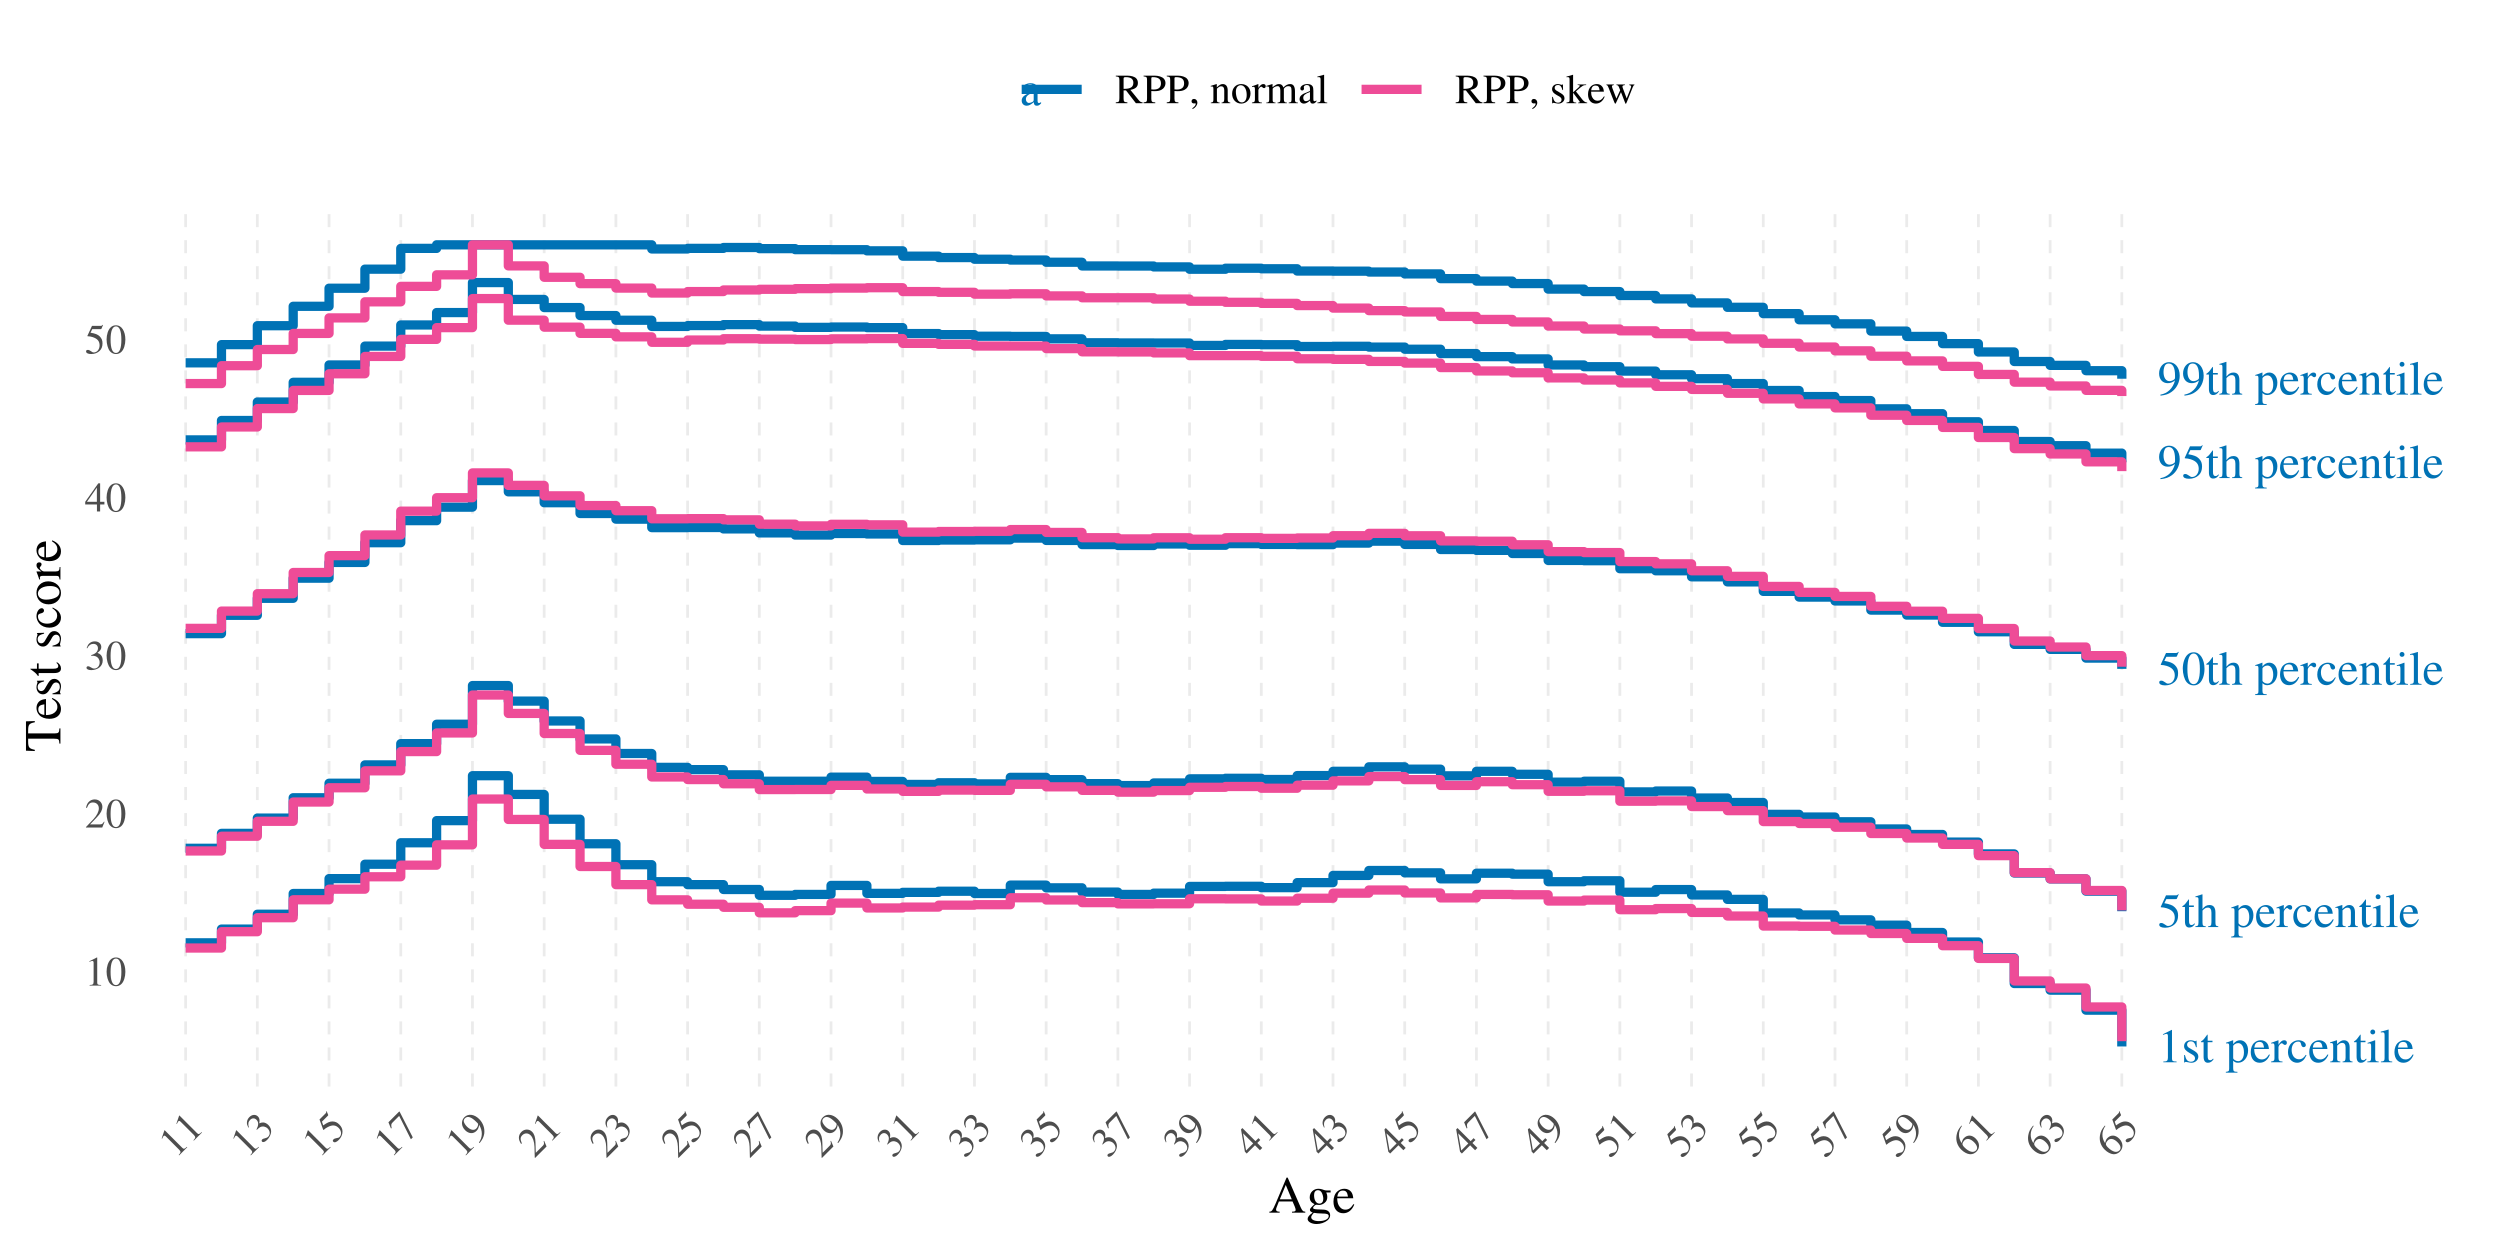 <?xml version="1.0" encoding="UTF-8"?>
<svg xmlns="http://www.w3.org/2000/svg" xmlns:xlink="http://www.w3.org/1999/xlink" width="576" height="288" viewBox="0 0 576 288">
<defs>
<g>
<g id="glyph-0-0">
<path d="M 1.297 0 L 4.359 0 L 4.359 -0.172 C 3.5 -0.172 3.312 -0.281 3.297 -0.812 L 3.297 -7.453 L 3.219 -7.469 L 1.219 -6.469 L 1.219 -6.312 C 1.656 -6.469 1.922 -6.547 2.016 -6.547 C 2.25 -6.547 2.359 -6.391 2.359 -6.031 L 2.359 -1.031 C 2.328 -0.328 2.141 -0.172 1.297 -0.172 Z M 1.297 0 "/>
</g>
<g id="glyph-0-1">
<path d="M 3.484 -3.469 L 3.438 -4.984 L 3.312 -4.984 C 3.266 -4.891 3.203 -4.859 3.141 -4.859 C 3.078 -4.859 2.953 -4.875 2.844 -4.938 C 2.578 -5.031 2.328 -5.078 2.062 -5.078 C 1.188 -5.078 0.562 -4.5 0.562 -3.719 C 0.562 -3.094 0.922 -2.656 1.859 -2.125 L 2.5 -1.75 C 2.891 -1.531 3.078 -1.266 3.078 -0.922 C 3.078 -0.438 2.719 -0.125 2.156 -0.125 C 1.391 -0.125 1 -0.547 0.75 -1.672 L 0.578 -1.672 L 0.578 0.047 L 0.719 0.047 C 0.797 -0.062 0.844 -0.094 0.969 -0.094 C 1.094 -0.094 1.219 -0.062 1.484 0 C 1.781 0.062 2.062 0.109 2.281 0.109 C 3.141 0.109 3.844 -0.531 3.844 -1.297 C 3.844 -1.859 3.578 -2.219 2.922 -2.625 L 1.719 -3.328 C 1.406 -3.516 1.25 -3.781 1.25 -4.078 C 1.25 -4.531 1.594 -4.828 2.094 -4.828 C 2.734 -4.828 3.062 -4.469 3.312 -3.469 Z M 3.484 -3.469 "/>
</g>
<g id="glyph-0-2">
<path d="M 2.812 -4.969 L 1.703 -4.969 L 1.703 -6.25 C 1.703 -6.359 1.672 -6.391 1.625 -6.391 C 0.984 -5.469 0.656 -5.094 0.328 -4.906 C 0.203 -4.828 0.141 -4.766 0.141 -4.688 C 0.141 -4.656 0.156 -4.641 0.188 -4.625 L 0.766 -4.625 L 0.766 -1.297 C 0.766 -0.359 1.109 0.109 1.75 0.109 C 2.297 0.109 2.719 -0.156 3.078 -0.734 L 2.938 -0.844 C 2.703 -0.562 2.516 -0.469 2.281 -0.469 C 1.859 -0.469 1.703 -0.766 1.703 -1.453 L 1.703 -4.625 L 2.812 -4.625 Z M 2.812 -4.969 "/>
</g>
<g id="glyph-0-3">
</g>
<g id="glyph-0-4">
<path d="M 0.062 2.391 L 2.734 2.391 L 2.734 2.203 C 1.906 2.188 1.766 2.078 1.75 1.375 L 1.75 -0.359 C 2.156 0 2.406 0.109 2.875 0.109 C 4.188 0.109 5.188 -1.125 5.188 -2.734 C 5.188 -4.094 4.422 -5.078 3.344 -5.078 C 2.734 -5.078 2.25 -4.812 1.75 -4.203 L 1.75 -5.062 L 1.688 -5.078 C 1.094 -4.844 0.703 -4.703 0.094 -4.516 L 0.094 -4.344 C 0.203 -4.359 0.266 -4.359 0.375 -4.359 C 0.75 -4.359 0.828 -4.234 0.828 -3.719 L 0.828 1.453 C 0.828 2.031 0.703 2.141 0.062 2.203 Z M 1.75 -3.688 C 1.75 -4.016 2.375 -4.422 2.891 -4.422 C 3.703 -4.422 4.234 -3.578 4.234 -2.281 C 4.234 -1.078 3.703 -0.25 2.906 -0.25 C 2.391 -0.25 1.75 -0.641 1.75 -0.969 Z M 1.75 -3.688 "/>
</g>
<g id="glyph-0-5">
<path d="M 4.5 -1.812 C 3.984 -0.969 3.5 -0.656 2.797 -0.656 C 2.172 -0.656 1.688 -0.969 1.375 -1.609 C 1.172 -2.016 1.094 -2.375 1.078 -3.062 L 4.469 -3.062 C 4.391 -3.781 4.281 -4.094 4 -4.453 C 3.672 -4.844 3.156 -5.078 2.578 -5.078 C 2.031 -5.078 1.516 -4.875 1.094 -4.5 C 0.578 -4.047 0.281 -3.266 0.281 -2.359 C 0.281 -0.844 1.078 0.109 2.344 0.109 C 3.391 0.109 4.219 -0.547 4.688 -1.734 Z M 1.094 -3.406 C 1.219 -4.281 1.594 -4.688 2.266 -4.688 C 2.938 -4.688 3.203 -4.375 3.344 -3.406 Z M 1.094 -3.406 "/>
</g>
<g id="glyph-0-6">
<path d="M 0.062 0 L 2.703 0 L 2.703 -0.172 C 1.969 -0.188 1.797 -0.344 1.766 -1 L 1.766 -3.484 C 1.766 -3.828 2.234 -4.391 2.547 -4.391 C 2.609 -4.391 2.703 -4.328 2.828 -4.219 C 3 -4.047 3.125 -4 3.266 -4 C 3.531 -4 3.703 -4.188 3.703 -4.5 C 3.703 -4.859 3.469 -5.078 3.094 -5.078 C 2.625 -5.078 2.312 -4.844 1.766 -4.047 L 1.766 -5.062 L 1.719 -5.078 C 1.094 -4.844 0.703 -4.688 0.078 -4.484 L 0.078 -4.312 C 0.234 -4.344 0.328 -4.359 0.469 -4.359 C 0.734 -4.359 0.844 -4.172 0.844 -3.688 L 0.844 -0.922 C 0.812 -0.359 0.75 -0.281 0.062 -0.172 Z M 0.062 0 "/>
</g>
<g id="glyph-0-7">
<path d="M 4.391 -1.719 C 3.859 -0.953 3.469 -0.688 2.844 -0.688 C 1.828 -0.688 1.125 -1.562 1.125 -2.844 C 1.125 -3.984 1.734 -4.766 2.625 -4.766 C 3.031 -4.766 3.172 -4.656 3.281 -4.234 L 3.344 -3.984 C 3.438 -3.672 3.641 -3.484 3.875 -3.484 C 4.172 -3.484 4.391 -3.688 4.391 -3.938 C 4.391 -4.562 3.625 -5.078 2.703 -5.078 C 2.156 -5.078 1.594 -4.859 1.141 -4.469 C 0.578 -3.984 0.281 -3.219 0.281 -2.344 C 0.281 -0.922 1.156 0.109 2.375 0.109 C 2.875 0.109 3.312 -0.062 3.719 -0.406 C 4.016 -0.656 4.219 -0.969 4.547 -1.625 Z M 4.391 -1.719 "/>
</g>
<g id="glyph-0-8">
<path d="M 0.203 0 L 2.547 0 L 2.547 -0.172 C 1.984 -0.203 1.812 -0.344 1.812 -0.734 L 1.812 -3.844 C 2.344 -4.344 2.578 -4.469 2.953 -4.469 C 3.484 -4.469 3.75 -4.125 3.75 -3.406 L 3.75 -1.094 C 3.734 -0.375 3.594 -0.203 3.062 -0.172 L 3.062 0 L 5.359 0 L 5.359 -0.172 C 4.812 -0.219 4.688 -0.359 4.688 -0.891 L 4.688 -3.422 C 4.688 -4.469 4.203 -5.078 3.375 -5.078 C 2.875 -5.078 2.531 -4.891 1.781 -4.188 L 1.781 -5.062 L 1.703 -5.078 C 1.125 -4.875 0.75 -4.75 0.172 -4.578 L 0.172 -4.391 C 0.25 -4.438 0.359 -4.438 0.469 -4.438 C 0.781 -4.438 0.891 -4.281 0.891 -3.734 L 0.891 -1 C 0.875 -0.344 0.75 -0.203 0.203 -0.172 Z M 0.203 0 "/>
</g>
<g id="glyph-0-9">
<path d="M 0.172 0 L 2.797 0 L 2.797 -0.172 C 2.062 -0.219 1.984 -0.328 1.984 -1.125 L 1.984 -5.047 L 1.938 -5.078 L 0.219 -4.469 L 0.219 -4.312 L 0.312 -4.312 C 0.438 -4.344 0.578 -4.359 0.688 -4.359 C 0.953 -4.359 1.047 -4.172 1.047 -3.688 L 1.047 -1.125 C 1.031 -0.312 0.922 -0.203 0.172 -0.172 Z M 1.406 -7.547 C 1.109 -7.547 0.859 -7.297 0.859 -6.984 C 0.859 -6.656 1.109 -6.422 1.406 -6.422 C 1.75 -6.422 1.984 -6.656 1.984 -6.984 C 1.984 -7.297 1.734 -7.547 1.406 -7.547 Z M 1.406 -7.547 "/>
</g>
<g id="glyph-0-10">
<path d="M 0.234 0 L 2.844 0 L 2.844 -0.172 C 2.141 -0.203 2.016 -0.312 2.016 -0.922 L 2.016 -7.516 L 1.969 -7.547 C 1.406 -7.375 1 -7.25 0.203 -7.062 L 0.203 -6.875 L 0.281 -6.875 C 0.391 -6.891 0.531 -6.906 0.625 -6.906 C 0.969 -6.906 1.078 -6.75 1.078 -6.234 L 1.078 -0.969 C 1.078 -0.359 0.922 -0.203 0.234 -0.172 Z M 0.234 0 "/>
</g>
<g id="glyph-0-11">
<path d="M 2 -6.438 L 4.172 -6.438 C 4.359 -6.438 4.391 -6.453 4.422 -6.547 L 4.844 -7.516 L 4.734 -7.594 C 4.578 -7.375 4.469 -7.312 4.234 -7.312 L 1.922 -7.312 L 0.719 -4.688 C 0.703 -4.672 0.703 -4.656 0.703 -4.641 C 0.703 -4.578 0.75 -4.547 0.844 -4.547 C 1.188 -4.547 1.625 -4.469 2.094 -4.328 C 3.359 -3.922 3.938 -3.25 3.938 -2.141 C 3.938 -1.078 3.266 -0.25 2.391 -0.25 C 2.172 -0.25 2 -0.328 1.672 -0.578 C 1.312 -0.844 1.078 -0.938 0.812 -0.938 C 0.516 -0.938 0.359 -0.812 0.359 -0.531 C 0.359 -0.109 0.859 0.156 1.703 0.156 C 2.625 0.156 3.406 -0.141 3.984 -0.703 C 4.469 -1.203 4.703 -1.828 4.703 -2.672 C 4.703 -3.469 4.5 -3.984 3.953 -4.531 C 3.469 -5.016 2.844 -5.266 1.531 -5.5 Z M 2 -6.438 "/>
</g>
<g id="glyph-0-12">
<path d="M 5.375 -0.172 C 4.781 -0.266 4.734 -0.344 4.719 -1.125 L 4.719 -3.328 C 4.719 -4.484 4.266 -5.078 3.359 -5.078 C 2.703 -5.078 2.25 -4.812 1.734 -4.156 L 1.734 -7.516 L 1.672 -7.547 C 1.297 -7.406 1.016 -7.328 0.406 -7.141 L 0.109 -7.062 L 0.109 -6.875 C 0.156 -6.891 0.172 -6.891 0.25 -6.891 C 0.719 -6.891 0.812 -6.812 0.812 -6.328 L 0.812 -1.125 C 0.781 -0.328 0.734 -0.25 0.094 -0.172 L 0.094 0 L 2.484 0 L 2.484 -0.172 C 1.844 -0.219 1.75 -0.344 1.734 -1.125 L 1.734 -3.797 C 2.203 -4.297 2.531 -4.484 2.969 -4.484 C 3.516 -4.484 3.797 -4.094 3.797 -3.312 L 3.797 -1.125 C 3.766 -0.344 3.672 -0.219 3.031 -0.172 L 3.031 0 L 5.375 0 Z M 5.375 -0.172 "/>
</g>
<g id="glyph-0-13">
<path d="M 2.812 -7.469 C 2.203 -7.469 1.734 -7.297 1.328 -6.891 C 0.688 -6.281 0.266 -5 0.266 -3.719 C 0.266 -2.5 0.625 -1.219 1.156 -0.594 C 1.562 -0.109 2.125 0.156 2.766 0.156 C 3.328 0.156 3.797 -0.031 4.203 -0.422 C 4.844 -1.031 5.266 -2.312 5.266 -3.641 C 5.266 -5.906 4.25 -7.469 2.812 -7.469 Z M 2.766 -7.188 C 3.703 -7.188 4.203 -5.938 4.203 -3.625 C 4.203 -1.312 3.719 -0.125 2.766 -0.125 C 1.812 -0.125 1.328 -1.312 1.328 -3.609 C 1.328 -5.969 1.828 -7.188 2.766 -7.188 Z M 2.766 -7.188 "/>
</g>
<g id="glyph-0-14">
<path d="M 0.656 0.25 C 1.891 0.094 2.5 -0.109 3.25 -0.656 C 4.391 -1.484 5.078 -2.859 5.078 -4.359 C 5.078 -6.172 4.062 -7.469 2.625 -7.469 C 1.312 -7.469 0.328 -6.359 0.328 -4.859 C 0.328 -3.516 1.125 -2.625 2.312 -2.625 C 2.922 -2.625 3.391 -2.797 3.984 -3.25 C 3.531 -1.453 2.297 -0.266 0.625 0.016 Z M 4 -3.922 C 4 -3.703 3.953 -3.594 3.828 -3.5 C 3.531 -3.25 3.109 -3.094 2.719 -3.094 C 1.875 -3.094 1.344 -3.922 1.344 -5.234 C 1.344 -5.859 1.531 -6.531 1.75 -6.812 C 1.938 -7.031 2.219 -7.156 2.547 -7.156 C 3.5 -7.156 4 -6.203 4 -4.359 Z M 4 -3.922 "/>
</g>
<g id="glyph-0-15">
<path d="M 4.875 -0.734 C 4.688 -0.578 4.562 -0.516 4.391 -0.516 C 4.141 -0.516 4.062 -0.672 4.062 -1.156 L 4.062 -3.312 C 4.062 -3.891 4.016 -4.203 3.844 -4.469 C 3.594 -4.875 3.125 -5.078 2.469 -5.078 C 1.438 -5.078 0.625 -4.547 0.625 -3.844 C 0.625 -3.594 0.828 -3.375 1.094 -3.375 C 1.359 -3.375 1.594 -3.594 1.594 -3.828 C 1.594 -3.875 1.578 -3.938 1.562 -4.016 C 1.547 -4.109 1.531 -4.203 1.531 -4.281 C 1.531 -4.578 1.891 -4.812 2.328 -4.812 C 2.875 -4.812 3.172 -4.5 3.172 -3.906 L 3.172 -3.219 C 1.484 -2.547 1.281 -2.453 0.812 -2.031 C 0.562 -1.812 0.406 -1.438 0.406 -1.078 C 0.406 -0.375 0.891 0.109 1.562 0.109 C 2.062 0.109 2.5 -0.125 3.188 -0.703 C 3.234 -0.109 3.438 0.109 3.891 0.109 C 4.266 0.109 4.5 -0.016 4.875 -0.438 Z M 3.172 -1.359 C 3.172 -1.031 3.109 -0.906 2.891 -0.766 C 2.609 -0.625 2.312 -0.531 2.078 -0.531 C 1.688 -0.531 1.375 -0.906 1.375 -1.375 L 1.375 -1.422 C 1.391 -2.094 1.875 -2.5 3.172 -2.953 Z M 3.172 -1.359 "/>
</g>
<g id="glyph-1-0">
<path d="M 1.125 0 L 3.781 0 L 3.781 -0.141 C 3.047 -0.141 2.875 -0.25 2.875 -0.703 L 2.875 -6.469 L 2.797 -6.484 L 1.062 -5.609 L 1.062 -5.484 C 1.438 -5.625 1.672 -5.688 1.75 -5.688 C 1.953 -5.688 2.047 -5.547 2.047 -5.234 L 2.047 -0.891 C 2.031 -0.281 1.859 -0.156 1.125 -0.141 Z M 1.125 0 "/>
</g>
<g id="glyph-1-1">
<path d="M 2.438 -6.484 C 1.906 -6.484 1.5 -6.328 1.156 -5.984 C 0.594 -5.453 0.234 -4.344 0.234 -3.219 C 0.234 -2.172 0.547 -1.062 1 -0.516 C 1.359 -0.094 1.844 0.141 2.391 0.141 C 2.891 0.141 3.297 -0.031 3.641 -0.359 C 4.203 -0.891 4.562 -2 4.562 -3.172 C 4.562 -5.125 3.688 -6.484 2.438 -6.484 Z M 2.406 -6.234 C 3.219 -6.234 3.641 -5.156 3.641 -3.141 C 3.641 -1.141 3.219 -0.109 2.391 -0.109 C 1.578 -0.109 1.156 -1.141 1.156 -3.141 C 1.156 -5.188 1.578 -6.234 2.406 -6.234 Z M 2.406 -6.234 "/>
</g>
<g id="glyph-1-2">
<path d="M 4.562 -1.312 L 4.438 -1.359 C 4.078 -0.812 3.969 -0.734 3.516 -0.734 L 1.234 -0.734 L 2.844 -2.422 C 3.688 -3.312 4.062 -4.031 4.062 -4.781 C 4.062 -5.75 3.297 -6.484 2.297 -6.484 C 1.766 -6.484 1.266 -6.281 0.906 -5.891 C 0.609 -5.562 0.453 -5.25 0.297 -4.578 L 0.5 -4.531 C 0.875 -5.469 1.219 -5.781 1.891 -5.781 C 2.703 -5.781 3.25 -5.234 3.25 -4.422 C 3.25 -3.672 2.797 -2.781 2 -1.922 L 0.281 -0.109 L 0.281 0 L 4.031 0 Z M 4.562 -1.312 "/>
</g>
<g id="glyph-1-3">
<path d="M 1.469 -3.172 C 2.031 -3.172 2.25 -3.141 2.469 -3.062 C 3.078 -2.844 3.438 -2.297 3.438 -1.641 C 3.438 -0.828 2.906 -0.219 2.203 -0.219 C 1.922 -0.219 1.734 -0.281 1.375 -0.516 C 1.109 -0.688 0.938 -0.75 0.781 -0.75 C 0.562 -0.75 0.406 -0.609 0.406 -0.406 C 0.406 -0.078 0.828 0.141 1.5 0.141 C 2.219 0.141 2.984 -0.109 3.438 -0.516 C 3.891 -0.906 4.141 -1.453 4.141 -2.094 C 4.141 -2.594 3.984 -3.047 3.719 -3.344 C 3.516 -3.547 3.328 -3.672 2.922 -3.844 C 3.562 -4.297 3.812 -4.656 3.812 -5.172 C 3.812 -5.953 3.203 -6.484 2.312 -6.484 C 1.828 -6.484 1.406 -6.328 1.062 -6.016 C 0.781 -5.75 0.641 -5.5 0.438 -4.938 L 0.578 -4.891 C 0.953 -5.609 1.391 -5.906 2 -5.906 C 2.625 -5.906 3.047 -5.5 3.047 -4.891 C 3.047 -4.531 2.906 -4.203 2.672 -3.953 C 2.375 -3.672 2.109 -3.516 1.453 -3.297 Z M 1.469 -3.172 "/>
</g>
<g id="glyph-1-4">
<path d="M 4.531 -2.219 L 3.547 -2.219 L 3.547 -6.484 L 3.125 -6.484 L 0.109 -2.219 L 0.109 -1.609 L 2.812 -1.609 L 2.812 0 L 3.547 0 L 3.547 -1.609 L 4.531 -1.609 Z M 2.797 -2.219 L 0.5 -2.219 L 2.797 -5.5 Z M 2.797 -2.219 "/>
</g>
<g id="glyph-1-5">
<path d="M 1.734 -5.594 L 3.609 -5.594 C 3.781 -5.594 3.812 -5.609 3.844 -5.672 L 4.203 -6.531 L 4.109 -6.594 C 3.969 -6.406 3.891 -6.344 3.672 -6.344 L 1.672 -6.344 L 0.625 -4.078 C 0.609 -4.062 0.609 -4.047 0.609 -4.031 C 0.609 -3.969 0.656 -3.953 0.734 -3.953 C 1.031 -3.953 1.406 -3.891 1.812 -3.766 C 2.922 -3.406 3.422 -2.828 3.422 -1.859 C 3.422 -0.938 2.844 -0.219 2.078 -0.219 C 1.891 -0.219 1.734 -0.281 1.453 -0.5 C 1.141 -0.734 0.938 -0.812 0.703 -0.812 C 0.438 -0.812 0.312 -0.703 0.312 -0.453 C 0.312 -0.094 0.75 0.141 1.484 0.141 C 2.281 0.141 2.969 -0.125 3.453 -0.609 C 3.891 -1.047 4.094 -1.594 4.094 -2.328 C 4.094 -3.016 3.906 -3.453 3.438 -3.938 C 3.016 -4.359 2.469 -4.578 1.328 -4.781 Z M 1.734 -5.594 "/>
</g>
<g id="glyph-1-6">
<path d="M 6.328 -0.188 C 5.953 -0.219 5.766 -0.312 5.484 -0.641 L 3.516 -3.062 C 4.734 -3.297 5.25 -3.781 5.25 -4.656 C 5.25 -5.078 5.125 -5.438 4.875 -5.703 C 4.516 -6.109 3.703 -6.344 2.812 -6.344 L 0.156 -6.344 L 0.156 -6.172 C 0.875 -6.094 0.969 -6 0.984 -5.312 L 0.984 -1.156 C 0.969 -0.328 0.875 -0.234 0.156 -0.188 L 0.156 0 L 2.828 0 L 2.828 -0.188 C 2.078 -0.234 1.969 -0.344 1.953 -1.047 L 1.953 -2.938 L 2.5 -2.953 L 4.781 0 L 6.328 0 Z M 1.953 -5.656 C 1.953 -5.922 2.062 -6 2.453 -6 C 3.641 -6 4.203 -5.578 4.203 -4.688 C 4.203 -4.203 4 -3.797 3.656 -3.609 C 3.219 -3.375 2.875 -3.312 1.953 -3.297 Z M 1.953 -5.656 "/>
</g>
<g id="glyph-1-7">
<path d="M 0.156 -6.172 C 0.859 -6.094 0.953 -6 0.953 -5.312 L 0.953 -1.156 C 0.953 -0.328 0.875 -0.25 0.156 -0.188 L 0.156 0 L 2.844 0 L 2.844 -0.188 C 2.078 -0.203 1.953 -0.328 1.938 -1.047 L 1.938 -2.797 C 2.188 -2.766 2.344 -2.766 2.594 -2.766 C 3.359 -2.766 3.859 -2.859 4.281 -3.094 C 4.859 -3.391 5.203 -3.984 5.203 -4.609 C 5.203 -5.016 5.062 -5.375 4.812 -5.656 C 4.422 -6.078 3.594 -6.344 2.688 -6.344 L 0.156 -6.344 Z M 1.938 -5.672 C 1.938 -5.922 2 -6 2.266 -6 C 3.562 -6 4.156 -5.547 4.156 -4.562 C 4.156 -3.625 3.594 -3.141 2.484 -3.141 C 2.297 -3.141 2.156 -3.156 1.938 -3.172 Z M 1.938 -5.672 "/>
</g>
<g id="glyph-1-8">
<path d="M 0.797 1.359 C 1.438 1.031 1.875 0.453 1.875 -0.125 C 1.875 -0.609 1.531 -0.984 1.109 -0.984 C 0.766 -0.984 0.531 -0.766 0.531 -0.438 C 0.531 -0.125 0.75 0.062 1.109 0.062 C 1.172 0.062 1.234 0.047 1.297 0.031 C 1.344 0.016 1.359 0.016 1.359 0.016 C 1.438 0.016 1.5 0.078 1.5 0.156 C 1.5 0.453 1.234 0.812 0.703 1.172 Z M 0.797 1.359 "/>
</g>
<g id="glyph-1-9">
</g>
<g id="glyph-1-10">
<path d="M 0.172 0 L 2.203 0 L 2.203 -0.141 C 1.734 -0.172 1.578 -0.297 1.578 -0.641 L 1.578 -3.344 C 2.031 -3.766 2.25 -3.891 2.562 -3.891 C 3.031 -3.891 3.266 -3.594 3.266 -2.953 L 3.266 -0.953 C 3.25 -0.328 3.125 -0.172 2.656 -0.141 L 2.656 0 L 4.656 0 L 4.656 -0.141 C 4.188 -0.188 4.078 -0.312 4.062 -0.781 L 4.062 -2.969 C 4.062 -3.875 3.641 -4.406 2.938 -4.406 C 2.5 -4.406 2.203 -4.25 1.547 -3.641 L 1.547 -4.391 L 1.484 -4.406 C 0.984 -4.234 0.656 -4.125 0.156 -3.984 L 0.156 -3.812 C 0.219 -3.844 0.312 -3.859 0.406 -3.859 C 0.688 -3.859 0.766 -3.719 0.766 -3.25 L 0.766 -0.859 C 0.766 -0.297 0.656 -0.172 0.172 -0.141 Z M 0.172 0 "/>
</g>
<g id="glyph-1-11">
<path d="M 2.391 -4.406 C 1.141 -4.406 0.281 -3.484 0.281 -2.172 C 0.281 -0.859 1.172 0.094 2.375 0.094 C 3.594 0.094 4.516 -0.906 4.516 -2.25 C 4.516 -3.516 3.625 -4.406 2.391 -4.406 Z M 2.281 -4.141 C 3.078 -4.141 3.641 -3.219 3.641 -1.906 C 3.641 -0.812 3.219 -0.172 2.5 -0.172 C 2.125 -0.172 1.766 -0.406 1.562 -0.781 C 1.297 -1.281 1.141 -1.953 1.141 -2.641 C 1.141 -3.547 1.578 -4.141 2.281 -4.141 Z M 2.281 -4.141 "/>
</g>
<g id="glyph-1-12">
<path d="M 0.047 0 L 2.344 0 L 2.344 -0.141 C 1.703 -0.156 1.547 -0.297 1.531 -0.859 L 1.531 -3.016 C 1.531 -3.328 1.938 -3.812 2.203 -3.812 C 2.266 -3.812 2.344 -3.766 2.453 -3.672 C 2.594 -3.516 2.719 -3.469 2.844 -3.469 C 3.062 -3.469 3.219 -3.641 3.219 -3.906 C 3.219 -4.219 3.016 -4.406 2.688 -4.406 C 2.281 -4.406 2.016 -4.203 1.531 -3.516 L 1.531 -4.391 L 1.484 -4.406 C 0.953 -4.203 0.609 -4.062 0.062 -3.891 L 0.062 -3.734 C 0.203 -3.766 0.281 -3.781 0.406 -3.781 C 0.641 -3.781 0.734 -3.625 0.734 -3.203 L 0.734 -0.812 C 0.703 -0.312 0.656 -0.25 0.047 -0.141 Z M 0.047 0 "/>
</g>
<g id="glyph-1-13">
<path d="M 0.156 0 L 2.281 0 L 2.281 -0.141 C 1.797 -0.156 1.641 -0.266 1.625 -0.641 L 1.625 -3.344 C 1.625 -3.375 1.703 -3.469 1.781 -3.531 C 2.016 -3.75 2.422 -3.922 2.766 -3.922 C 3.188 -3.922 3.391 -3.578 3.391 -2.906 L 3.391 -0.828 C 3.375 -0.281 3.281 -0.172 2.75 -0.141 L 2.75 0 L 4.891 0 L 4.891 -0.141 C 4.359 -0.141 4.219 -0.297 4.203 -0.906 L 4.203 -3.328 C 4.484 -3.734 4.797 -3.922 5.25 -3.922 C 5.797 -3.922 5.969 -3.656 5.969 -2.859 L 5.969 -0.828 C 5.953 -0.266 5.891 -0.203 5.328 -0.141 L 5.328 0 L 7.438 0 L 7.438 -0.141 L 7.188 -0.156 C 6.875 -0.219 6.766 -0.359 6.766 -0.734 L 6.766 -2.703 C 6.766 -3.844 6.406 -4.406 5.656 -4.406 C 5.109 -4.406 4.609 -4.156 4.094 -3.609 C 3.922 -4.156 3.594 -4.406 3.078 -4.406 C 2.641 -4.406 2.391 -4.281 1.594 -3.672 L 1.594 -4.391 L 1.531 -4.406 C 1.016 -4.234 0.688 -4.125 0.188 -3.984 L 0.188 -3.812 C 0.297 -3.844 0.391 -3.859 0.484 -3.859 C 0.734 -3.859 0.828 -3.703 0.828 -3.25 L 0.828 -0.812 C 0.812 -0.281 0.688 -0.141 0.156 -0.141 Z M 0.156 0 "/>
</g>
<g id="glyph-1-14">
<path d="M 4.234 -0.641 C 4.078 -0.5 3.969 -0.453 3.812 -0.453 C 3.594 -0.453 3.531 -0.578 3.531 -1 L 3.531 -2.875 C 3.531 -3.375 3.484 -3.656 3.344 -3.891 C 3.125 -4.234 2.719 -4.406 2.156 -4.406 C 1.25 -4.406 0.531 -3.938 0.531 -3.344 C 0.531 -3.125 0.719 -2.922 0.953 -2.922 C 1.188 -2.922 1.375 -3.125 1.375 -3.328 C 1.375 -3.375 1.375 -3.422 1.359 -3.484 C 1.344 -3.562 1.328 -3.641 1.328 -3.719 C 1.328 -3.969 1.641 -4.188 2.031 -4.188 C 2.5 -4.188 2.75 -3.906 2.75 -3.391 L 2.75 -2.797 C 1.281 -2.219 1.109 -2.125 0.703 -1.766 C 0.484 -1.578 0.359 -1.25 0.359 -0.938 C 0.359 -0.328 0.781 0.094 1.359 0.094 C 1.781 0.094 2.172 -0.109 2.766 -0.609 C 2.812 -0.094 2.984 0.094 3.375 0.094 C 3.703 0.094 3.906 -0.016 4.234 -0.391 Z M 2.75 -1.188 C 2.75 -0.891 2.703 -0.781 2.5 -0.672 C 2.266 -0.531 2 -0.453 1.797 -0.453 C 1.469 -0.453 1.203 -0.781 1.203 -1.203 L 1.203 -1.234 C 1.203 -1.812 1.625 -2.172 2.75 -2.578 Z M 2.75 -1.188 "/>
</g>
<g id="glyph-1-15">
<path d="M 0.203 0 L 2.469 0 L 2.469 -0.141 C 1.859 -0.172 1.75 -0.266 1.75 -0.812 L 1.75 -6.531 L 1.703 -6.547 C 1.219 -6.406 0.859 -6.297 0.188 -6.125 L 0.188 -5.984 L 0.234 -5.984 C 0.344 -5.984 0.453 -6 0.531 -6 C 0.844 -6 0.938 -5.859 0.938 -5.406 L 0.938 -0.828 C 0.938 -0.312 0.797 -0.188 0.203 -0.141 Z M 0.203 0 "/>
</g>
<g id="glyph-1-16">
<path d="M 3.016 -3.016 L 2.984 -4.328 L 2.875 -4.328 C 2.828 -4.25 2.781 -4.219 2.719 -4.219 C 2.672 -4.219 2.578 -4.234 2.469 -4.281 C 2.25 -4.359 2.031 -4.406 1.797 -4.406 C 1.031 -4.406 0.484 -3.922 0.484 -3.219 C 0.484 -2.688 0.797 -2.297 1.609 -1.844 L 2.172 -1.531 C 2.5 -1.328 2.672 -1.109 2.672 -0.812 C 2.672 -0.391 2.359 -0.109 1.875 -0.109 C 1.203 -0.109 0.875 -0.484 0.656 -1.453 L 0.5 -1.453 L 0.5 0.031 L 0.625 0.031 C 0.688 -0.062 0.734 -0.078 0.844 -0.078 C 0.953 -0.078 1.062 -0.062 1.281 0 C 1.547 0.062 1.797 0.094 1.984 0.094 C 2.734 0.094 3.344 -0.453 3.344 -1.125 C 3.344 -1.609 3.109 -1.922 2.531 -2.281 L 1.5 -2.891 C 1.234 -3.047 1.078 -3.281 1.078 -3.547 C 1.078 -3.938 1.375 -4.188 1.828 -4.188 C 2.375 -4.188 2.656 -3.875 2.875 -3.016 Z M 3.016 -3.016 "/>
</g>
<g id="glyph-1-17">
<path d="M 0.062 0 L 2.312 0 L 2.312 -0.141 L 2.125 -0.156 C 1.719 -0.188 1.609 -0.281 1.594 -0.641 L 1.594 -2.406 L 2.938 -0.609 C 2.969 -0.562 3 -0.516 3.031 -0.484 C 3.109 -0.391 3.141 -0.328 3.141 -0.281 C 3.141 -0.203 3.047 -0.141 2.938 -0.141 L 2.75 -0.141 L 2.75 0 L 4.844 0 L 4.844 -0.141 C 4.422 -0.172 4.125 -0.359 3.719 -0.844 L 2.25 -2.703 L 2.531 -2.969 C 3.734 -4.031 3.984 -4.188 4.609 -4.172 L 4.609 -4.312 L 2.641 -4.312 L 2.641 -4.188 C 3.016 -4.172 3.125 -4.141 3.125 -4.016 C 3.125 -3.922 3.047 -3.797 2.906 -3.672 L 1.594 -2.5 L 1.594 -6.531 L 1.547 -6.547 C 1.188 -6.438 0.906 -6.344 0.359 -6.203 L 0.062 -6.125 L 0.062 -5.984 C 0.188 -5.984 0.281 -6 0.375 -6 C 0.703 -6 0.781 -5.875 0.781 -5.406 L 0.781 -0.781 C 0.781 -0.281 0.75 -0.25 0.062 -0.141 Z M 0.062 0 "/>
</g>
<g id="glyph-1-18">
<path d="M 3.922 -1.578 C 3.453 -0.844 3.047 -0.562 2.422 -0.562 C 1.875 -0.562 1.469 -0.844 1.188 -1.391 C 1.016 -1.75 0.953 -2.062 0.938 -2.656 L 3.891 -2.656 C 3.812 -3.281 3.719 -3.562 3.469 -3.859 C 3.188 -4.219 2.75 -4.406 2.25 -4.406 C 1.766 -4.406 1.312 -4.234 0.953 -3.922 C 0.5 -3.516 0.234 -2.844 0.234 -2.047 C 0.234 -0.734 0.938 0.094 2.031 0.094 C 2.938 0.094 3.672 -0.469 4.062 -1.5 Z M 0.953 -2.969 C 1.062 -3.719 1.375 -4.062 1.969 -4.062 C 2.547 -4.062 2.781 -3.797 2.906 -2.969 Z M 0.953 -2.969 "/>
</g>
<g id="glyph-1-19">
<path d="M 5.484 -4.312 L 5.484 -4.172 C 5.797 -4.109 5.906 -4.031 5.906 -3.875 C 5.906 -3.734 5.844 -3.5 5.734 -3.25 L 4.875 -1.109 L 4.062 -3.266 C 3.906 -3.703 3.906 -3.703 3.906 -3.828 C 3.906 -4.031 4.016 -4.109 4.469 -4.172 L 4.469 -4.312 L 2.516 -4.312 L 2.516 -4.172 C 2.875 -4.141 2.984 -4.016 3.172 -3.516 C 3.219 -3.375 3.312 -3.141 3.375 -2.969 L 2.5 -1.062 L 1.547 -3.562 C 1.5 -3.672 1.484 -3.766 1.484 -3.859 C 1.484 -4.062 1.594 -4.141 1.922 -4.172 L 1.922 -4.312 L 0.203 -4.312 L 0.203 -4.172 C 0.422 -4.156 0.5 -4.062 0.703 -3.562 L 2 -0.281 C 2.125 0.016 2.203 0.141 2.25 0.141 C 2.297 0.141 2.375 0.016 2.5 -0.234 L 3.562 -2.547 L 4.438 -0.281 C 4.578 0.094 4.609 0.141 4.672 0.141 C 4.734 0.141 4.781 0.047 4.938 -0.328 L 6.266 -3.656 C 6.438 -4.062 6.469 -4.109 6.656 -4.172 L 6.656 -4.312 Z M 5.484 -4.312 "/>
</g>
<g id="glyph-2-0">
<path d="M 0.797 -0.797 L 2.672 -2.672 L 2.578 -2.766 C 2.062 -2.25 1.859 -2.203 1.531 -2.531 L -2.547 -6.609 L -2.594 -6.562 L -3.219 -4.719 L -3.125 -4.625 C -2.969 -5 -2.828 -5.203 -2.781 -5.25 C -2.641 -5.391 -2.469 -5.375 -2.25 -5.156 L 0.828 -2.078 C 1.234 -1.641 1.203 -1.422 0.703 -0.891 Z M 0.797 -0.797 "/>
</g>
<g id="glyph-2-1">
<path d="M -1.219 -3.281 C -0.812 -3.688 -0.625 -3.812 -0.422 -3.922 C 0.156 -4.188 0.812 -4.062 1.281 -3.594 C 1.859 -3.016 1.906 -2.219 1.406 -1.719 C 1.203 -1.516 1.016 -1.422 0.609 -1.328 C 0.297 -1.266 0.125 -1.188 0.016 -1.078 C -0.141 -0.922 -0.156 -0.719 0 -0.562 C 0.219 -0.344 0.672 -0.484 1.156 -0.969 C 1.656 -1.469 2.031 -2.188 2.078 -2.797 C 2.109 -3.391 1.891 -3.953 1.438 -4.406 C 1.094 -4.75 0.656 -4.969 0.266 -4.984 C -0.031 -5 -0.234 -4.953 -0.656 -4.781 C -0.516 -5.547 -0.594 -6 -0.953 -6.359 C -1.5 -6.906 -2.312 -6.844 -2.938 -6.219 C -3.281 -5.875 -3.469 -5.469 -3.5 -5 C -3.516 -4.609 -3.438 -4.344 -3.172 -3.797 L -3.047 -3.859 C -3.297 -4.641 -3.188 -5.156 -2.75 -5.594 C -2.312 -6.031 -1.734 -6.047 -1.297 -5.609 C -1.047 -5.359 -0.906 -5.031 -0.906 -4.688 C -0.922 -4.266 -1 -3.969 -1.297 -3.359 Z M -1.219 -3.281 "/>
</g>
<g id="glyph-2-2">
<path d="M -2.734 -5.172 L -1.406 -6.5 C -1.281 -6.625 -1.266 -6.672 -1.297 -6.734 L -1.656 -7.594 L -1.75 -7.562 C -1.719 -7.344 -1.734 -7.234 -1.891 -7.078 L -3.297 -5.672 L -2.453 -3.328 C -2.438 -3.312 -2.422 -3.297 -2.406 -3.281 C -2.375 -3.25 -2.328 -3.266 -2.281 -3.312 C -2.062 -3.531 -1.75 -3.75 -1.375 -3.938 C -0.344 -4.469 0.422 -4.422 1.109 -3.734 C 1.766 -3.078 1.859 -2.172 1.312 -1.625 C 1.188 -1.5 1.016 -1.422 0.672 -1.391 C 0.297 -1.328 0.078 -1.234 -0.078 -1.078 C -0.266 -0.891 -0.281 -0.719 -0.109 -0.547 C 0.156 -0.281 0.625 -0.438 1.141 -0.953 C 1.703 -1.516 2 -2.188 2 -2.875 C 2.016 -3.484 1.766 -4.016 1.25 -4.531 C 0.766 -5.016 0.328 -5.203 -0.344 -5.219 C -0.953 -5.203 -1.484 -4.984 -2.438 -4.312 Z M -2.734 -5.172 "/>
</g>
<g id="glyph-2-3">
<path d="M -1.438 -7.531 L -3.938 -5.031 L -3.359 -3.609 L -3.188 -3.688 C -3.359 -4.422 -3.328 -4.641 -2.953 -5.016 L -1.469 -6.5 L 1.234 -1.109 L 1.672 -1.547 L -1.344 -7.438 Z M -1.438 -7.531 "/>
</g>
<g id="glyph-2-4">
<path d="M 0.547 -0.234 C 1.219 -1.094 1.469 -1.594 1.609 -2.391 C 1.781 -3.625 1.359 -4.859 0.438 -5.781 C -0.688 -6.906 -2.078 -7.078 -2.969 -6.188 C -3.766 -5.391 -3.703 -4.109 -2.781 -3.188 C -1.953 -2.359 -0.906 -2.312 -0.188 -3.031 C 0.188 -3.406 0.359 -3.797 0.438 -4.438 C 1.281 -3.062 1.25 -1.594 0.391 -0.359 Z M 0.047 -4.859 C 0.172 -4.734 0.234 -4.641 0.203 -4.516 C 0.172 -4.172 0 -3.812 -0.234 -3.578 C -0.75 -3.062 -1.578 -3.234 -2.391 -4.047 C -2.781 -4.438 -3.078 -4.953 -3.109 -5.266 C -3.125 -5.5 -3.031 -5.75 -2.828 -5.953 C -2.234 -6.547 -1.359 -6.266 -0.219 -5.125 Z M 0.047 -4.859 "/>
</g>
<g id="glyph-2-5">
<path d="M 2.297 -4.141 L 2.172 -4.109 C 2.312 -3.469 2.297 -3.328 1.969 -3 L 0.359 -1.391 L 0.297 -3.734 C 0.266 -4.953 0.031 -5.719 -0.5 -6.25 C -1.188 -6.938 -2.25 -6.906 -2.953 -6.203 C -3.328 -5.828 -3.547 -5.328 -3.531 -4.812 C -3.5 -4.375 -3.391 -4.047 -3.031 -3.438 L -2.844 -3.562 C -3.234 -4.484 -3.234 -4.953 -2.75 -5.438 C -2.188 -6 -1.406 -6 -0.828 -5.422 C -0.297 -4.891 0.016 -3.953 0.062 -2.781 L 0.125 -0.281 L 0.203 -0.203 L 2.844 -2.844 Z M 2.297 -4.141 "/>
</g>
<g id="glyph-2-6">
<path d="M 1.641 -4.766 L 0.953 -4.078 L -2.062 -7.094 L -2.375 -6.781 L -1.484 -1.641 L -1.062 -1.219 L 0.844 -3.125 L 1.984 -1.984 L 2.516 -2.516 L 1.375 -3.656 L 2.062 -4.344 Z M 0.422 -3.547 L -1.203 -1.922 L -1.906 -5.875 Z M 0.422 -3.547 "/>
</g>
<g id="glyph-2-7">
<path d="M -1.609 -7.672 C -2.328 -6.828 -2.578 -6.297 -2.734 -5.453 C -2.953 -4.203 -2.578 -3.047 -1.656 -2.125 C -1.062 -1.531 -0.297 -1.109 0.344 -1.062 C 0.906 -1.031 1.422 -1.234 1.844 -1.656 C 2.688 -2.5 2.625 -3.719 1.688 -4.656 C 0.812 -5.531 -0.219 -5.594 -1.016 -4.797 C -1.312 -4.5 -1.391 -4.297 -1.562 -3.625 C -2.406 -4.844 -2.375 -6.344 -1.5 -7.562 Z M -0.953 -4.234 C -0.359 -4.828 0.469 -4.656 1.297 -3.828 C 2.047 -3.078 2.203 -2.391 1.734 -1.922 C 1.125 -1.312 0.125 -1.594 -0.922 -2.641 C -1.266 -2.984 -1.391 -3.234 -1.375 -3.469 C -1.344 -3.719 -1.188 -4 -0.953 -4.234 Z M -0.953 -4.234 "/>
</g>
<g id="glyph-3-0">
<path d="M 8.469 -0.234 C 7.938 -0.266 7.812 -0.391 7.391 -1.266 L 4.406 -8.094 L 4.156 -8.094 L 1.672 -2.203 C 0.906 -0.438 0.75 -0.25 0.188 -0.234 L 0.188 0 L 2.562 0 L 2.562 -0.234 C 1.984 -0.234 1.734 -0.375 1.734 -0.719 C 1.734 -0.859 1.781 -1.031 1.844 -1.188 L 2.391 -2.594 L 5.531 -2.594 L 6.031 -1.438 C 6.172 -1.109 6.25 -0.797 6.25 -0.641 C 6.25 -0.344 6.047 -0.234 5.406 -0.234 L 5.406 0 L 8.469 0 Z M 2.594 -3.078 L 3.969 -6.391 L 5.359 -3.078 Z M 2.594 -3.078 "/>
</g>
<g id="glyph-3-1">
<path d="M 5.641 -4.656 L 5.641 -5.125 L 4.719 -5.125 C 4.469 -5.125 4.297 -5.156 4.062 -5.25 L 3.797 -5.344 C 3.484 -5.453 3.141 -5.516 2.828 -5.516 C 1.719 -5.516 0.828 -4.672 0.828 -3.562 C 0.828 -2.812 1.141 -2.359 1.938 -1.953 L 1.625 -1.672 C 1.375 -1.422 1.234 -1.297 1.203 -1.25 C 0.953 -0.984 0.875 -0.859 0.875 -0.641 C 0.875 -0.391 1.016 -0.25 1.516 -0.016 C 0.641 0.609 0.344 1.016 0.344 1.453 C 0.344 2.094 1.266 2.609 2.406 2.609 C 3.312 2.609 4.25 2.297 4.875 1.797 C 5.328 1.422 5.531 1.047 5.531 0.594 C 5.531 -0.156 4.969 -0.641 4.078 -0.703 L 2.531 -0.766 C 1.891 -0.797 1.594 -0.906 1.594 -1.094 C 1.594 -1.328 1.984 -1.75 2.312 -1.844 C 2.75 -1.812 2.969 -1.781 3 -1.781 C 3.438 -1.781 3.922 -1.969 4.297 -2.297 C 4.688 -2.625 4.875 -3.047 4.875 -3.641 C 4.875 -4 4.812 -4.266 4.641 -4.656 Z M 1.766 0.031 C 2.172 0.109 3.109 0.188 3.719 0.188 C 4.797 0.188 5.203 0.344 5.203 0.766 C 5.203 1.469 4.281 1.938 2.922 1.938 C 1.859 1.938 1.172 1.578 1.172 1.062 C 1.172 0.781 1.281 0.594 1.766 0.031 Z M 1.828 -4.062 C 1.828 -4.766 2.156 -5.188 2.719 -5.188 C 3.078 -5.188 3.391 -4.984 3.594 -4.625 C 3.812 -4.203 3.953 -3.656 3.953 -3.188 C 3.953 -2.516 3.609 -2.094 3.062 -2.094 C 2.312 -2.094 1.828 -2.875 1.828 -4.016 Z M 1.828 -4.062 "/>
</g>
<g id="glyph-3-2">
<path d="M 4.891 -1.969 C 4.312 -1.062 3.797 -0.703 3.031 -0.703 C 2.359 -0.703 1.844 -1.062 1.484 -1.734 C 1.266 -2.203 1.188 -2.578 1.156 -3.328 L 4.859 -3.328 C 4.766 -4.109 4.641 -4.453 4.344 -4.844 C 3.984 -5.266 3.438 -5.516 2.812 -5.516 C 2.203 -5.516 1.641 -5.297 1.188 -4.891 C 0.625 -4.406 0.297 -3.547 0.297 -2.562 C 0.297 -0.906 1.156 0.125 2.547 0.125 C 3.688 0.125 4.578 -0.594 5.094 -1.891 Z M 1.188 -3.703 C 1.312 -4.641 1.734 -5.094 2.453 -5.094 C 3.188 -5.094 3.484 -4.75 3.641 -3.703 Z M 1.188 -3.703 "/>
</g>
<g id="glyph-4-0">
<path d="M -0.234 -5.422 C -0.281 -4.438 -0.422 -4.281 -1.312 -4.266 L -7.438 -4.266 L -7.438 -4.922 C -7.422 -6.312 -7.219 -6.562 -5.906 -6.828 L -5.906 -7.109 L -7.938 -7.047 L -7.938 -0.281 L -5.906 -0.203 L -5.906 -0.484 C -7.219 -0.766 -7.422 -1.016 -7.438 -2.406 L -7.438 -3.047 L -1.438 -3.047 C -0.406 -3.031 -0.281 -2.922 -0.234 -1.922 L 0 -1.922 L 0 -5.422 Z M -0.234 -5.422 "/>
</g>
<g id="glyph-4-1">
<path d="M -1.969 -4.891 C -1.062 -4.312 -0.703 -3.797 -0.703 -3.031 C -0.703 -2.359 -1.062 -1.844 -1.734 -1.484 C -2.203 -1.266 -2.578 -1.188 -3.328 -1.156 L -3.328 -4.859 C -4.109 -4.766 -4.453 -4.641 -4.844 -4.344 C -5.266 -3.984 -5.516 -3.438 -5.516 -2.812 C -5.516 -2.203 -5.297 -1.641 -4.891 -1.188 C -4.406 -0.625 -3.547 -0.297 -2.562 -0.297 C -0.906 -0.297 0.125 -1.156 0.125 -2.547 C 0.125 -3.688 -0.594 -4.578 -1.891 -5.094 Z M -3.703 -1.188 C -4.641 -1.312 -5.094 -1.734 -5.094 -2.453 C -5.094 -3.188 -4.75 -3.484 -3.703 -3.641 Z M -3.703 -1.188 "/>
</g>
<g id="glyph-4-2">
<path d="M -3.766 -3.781 L -5.406 -3.734 L -5.406 -3.594 C -5.312 -3.547 -5.281 -3.484 -5.281 -3.406 C -5.281 -3.344 -5.297 -3.219 -5.359 -3.078 C -5.453 -2.812 -5.516 -2.531 -5.516 -2.25 C -5.516 -1.297 -4.891 -0.609 -4.031 -0.609 C -3.359 -0.609 -2.875 -1 -2.297 -2.016 L -1.906 -2.719 C -1.672 -3.125 -1.375 -3.344 -1.016 -3.344 C -0.484 -3.344 -0.141 -2.953 -0.141 -2.344 C -0.141 -1.516 -0.594 -1.094 -1.828 -0.812 L -1.828 -0.625 L 0.047 -0.625 L 0.047 -0.781 C -0.078 -0.859 -0.094 -0.906 -0.094 -1.062 C -0.094 -1.188 -0.078 -1.328 0 -1.609 C 0.078 -1.938 0.125 -2.25 0.125 -2.484 C 0.125 -3.422 -0.578 -4.172 -1.422 -4.172 C -2.016 -4.172 -2.406 -3.891 -2.844 -3.172 L -3.609 -1.875 C -3.812 -1.531 -4.109 -1.359 -4.422 -1.359 C -4.922 -1.359 -5.25 -1.734 -5.25 -2.281 C -5.25 -2.969 -4.844 -3.328 -3.766 -3.594 Z M -3.766 -3.781 "/>
</g>
<g id="glyph-4-3">
<path d="M -5.406 -3.062 L -5.406 -1.844 L -6.797 -1.844 C -6.906 -1.844 -6.953 -1.828 -6.953 -1.766 C -5.938 -1.062 -5.531 -0.703 -5.328 -0.359 C -5.25 -0.234 -5.172 -0.156 -5.094 -0.156 C -5.062 -0.156 -5.047 -0.172 -5.016 -0.203 L -5.016 -0.844 L -1.406 -0.844 C -0.391 -0.844 0.125 -1.203 0.125 -1.906 C 0.125 -2.5 -0.172 -2.953 -0.797 -3.344 L -0.922 -3.188 C -0.609 -2.922 -0.5 -2.734 -0.5 -2.469 C -0.5 -2.031 -0.828 -1.844 -1.578 -1.844 L -5.016 -1.844 L -5.016 -3.062 Z M -5.406 -3.062 "/>
</g>
<g id="glyph-4-4">
</g>
<g id="glyph-4-5">
<path d="M -1.875 -4.781 C -1.031 -4.203 -0.75 -3.766 -0.75 -3.078 C -0.75 -1.984 -1.703 -1.219 -3.078 -1.219 C -4.328 -1.219 -5.172 -1.891 -5.172 -2.859 C -5.172 -3.281 -5.047 -3.438 -4.594 -3.562 L -4.328 -3.641 C -3.984 -3.734 -3.781 -3.953 -3.781 -4.219 C -3.781 -4.531 -4.016 -4.781 -4.281 -4.781 C -4.953 -4.781 -5.516 -3.938 -5.516 -2.922 C -5.516 -2.344 -5.281 -1.734 -4.844 -1.234 C -4.312 -0.641 -3.5 -0.297 -2.547 -0.297 C -1 -0.297 0.125 -1.25 0.125 -2.578 C 0.125 -3.125 -0.078 -3.594 -0.438 -4.031 C -0.719 -4.359 -1.062 -4.578 -1.766 -4.938 Z M -1.875 -4.781 "/>
</g>
<g id="glyph-4-6">
<path d="M -5.516 -3 C -5.516 -1.422 -4.375 -0.344 -2.719 -0.344 C -1.078 -0.344 0.125 -1.469 0.125 -2.969 C 0.125 -4.484 -1.141 -5.641 -2.812 -5.641 C -4.391 -5.641 -5.516 -4.531 -5.516 -3 Z M -5.188 -2.844 C -5.188 -3.859 -4.031 -4.562 -2.391 -4.562 C -1.016 -4.562 -0.219 -4.016 -0.219 -3.125 C -0.219 -2.656 -0.5 -2.203 -0.984 -1.953 C -1.609 -1.625 -2.453 -1.422 -3.297 -1.422 C -4.438 -1.422 -5.188 -1.984 -5.188 -2.844 Z M -5.188 -2.844 "/>
</g>
<g id="glyph-4-7">
<path d="M 0 -0.062 L 0 -2.938 L -0.188 -2.938 C -0.203 -2.141 -0.375 -1.938 -1.078 -1.922 L -3.781 -1.922 C -4.156 -1.922 -4.766 -2.422 -4.766 -2.766 C -4.766 -2.828 -4.703 -2.938 -4.578 -3.078 C -4.406 -3.25 -4.344 -3.391 -4.344 -3.547 C -4.344 -3.844 -4.547 -4.016 -4.891 -4.016 C -5.281 -4.016 -5.516 -3.766 -5.516 -3.359 C -5.516 -2.859 -5.25 -2.516 -4.391 -1.922 L -5.5 -1.922 L -5.516 -1.859 C -5.25 -1.188 -5.094 -0.75 -4.875 -0.078 L -4.688 -0.078 C -4.719 -0.25 -4.734 -0.359 -4.734 -0.5 C -4.734 -0.797 -4.531 -0.906 -4.016 -0.906 L -1.016 -0.906 C -0.391 -0.891 -0.312 -0.812 -0.188 -0.062 Z M 0 -0.062 "/>
</g>
</g>
<clipPath id="clip-0">
<path clip-rule="nonzero" d="M 42 47.168 L 44 47.168 L 44 250.332 L 42 250.332 Z M 42 47.168 "/>
</clipPath>
<clipPath id="clip-1">
<path clip-rule="nonzero" d="M 58 47.168 L 60 47.168 L 60 250.332 L 58 250.332 Z M 58 47.168 "/>
</clipPath>
<clipPath id="clip-2">
<path clip-rule="nonzero" d="M 75 47.168 L 77 47.168 L 77 250.332 L 75 250.332 Z M 75 47.168 "/>
</clipPath>
<clipPath id="clip-3">
<path clip-rule="nonzero" d="M 92 47.168 L 93 47.168 L 93 250.332 L 92 250.332 Z M 92 47.168 "/>
</clipPath>
<clipPath id="clip-4">
<path clip-rule="nonzero" d="M 108 47.168 L 110 47.168 L 110 250.332 L 108 250.332 Z M 108 47.168 "/>
</clipPath>
<clipPath id="clip-5">
<path clip-rule="nonzero" d="M 125 47.168 L 126 47.168 L 126 250.332 L 125 250.332 Z M 125 47.168 "/>
</clipPath>
<clipPath id="clip-6">
<path clip-rule="nonzero" d="M 141 47.168 L 143 47.168 L 143 250.332 L 141 250.332 Z M 141 47.168 "/>
</clipPath>
<clipPath id="clip-7">
<path clip-rule="nonzero" d="M 158 47.168 L 159 47.168 L 159 250.332 L 158 250.332 Z M 158 47.168 "/>
</clipPath>
<clipPath id="clip-8">
<path clip-rule="nonzero" d="M 174 47.168 L 176 47.168 L 176 250.332 L 174 250.332 Z M 174 47.168 "/>
</clipPath>
<clipPath id="clip-9">
<path clip-rule="nonzero" d="M 191 47.168 L 192 47.168 L 192 250.332 L 191 250.332 Z M 191 47.168 "/>
</clipPath>
<clipPath id="clip-10">
<path clip-rule="nonzero" d="M 207 47.168 L 209 47.168 L 209 250.332 L 207 250.332 Z M 207 47.168 "/>
</clipPath>
<clipPath id="clip-11">
<path clip-rule="nonzero" d="M 224 47.168 L 225 47.168 L 225 250.332 L 224 250.332 Z M 224 47.168 "/>
</clipPath>
<clipPath id="clip-12">
<path clip-rule="nonzero" d="M 240 47.168 L 242 47.168 L 242 250.332 L 240 250.332 Z M 240 47.168 "/>
</clipPath>
<clipPath id="clip-13">
<path clip-rule="nonzero" d="M 257 47.168 L 258 47.168 L 258 250.332 L 257 250.332 Z M 257 47.168 "/>
</clipPath>
<clipPath id="clip-14">
<path clip-rule="nonzero" d="M 273 47.168 L 275 47.168 L 275 250.332 L 273 250.332 Z M 273 47.168 "/>
</clipPath>
<clipPath id="clip-15">
<path clip-rule="nonzero" d="M 290 47.168 L 291 47.168 L 291 250.332 L 290 250.332 Z M 290 47.168 "/>
</clipPath>
<clipPath id="clip-16">
<path clip-rule="nonzero" d="M 306 47.168 L 308 47.168 L 308 250.332 L 306 250.332 Z M 306 47.168 "/>
</clipPath>
<clipPath id="clip-17">
<path clip-rule="nonzero" d="M 323 47.168 L 324 47.168 L 324 250.332 L 323 250.332 Z M 323 47.168 "/>
</clipPath>
<clipPath id="clip-18">
<path clip-rule="nonzero" d="M 339 47.168 L 341 47.168 L 341 250.332 L 339 250.332 Z M 339 47.168 "/>
</clipPath>
<clipPath id="clip-19">
<path clip-rule="nonzero" d="M 356 47.168 L 358 47.168 L 358 250.332 L 356 250.332 Z M 356 47.168 "/>
</clipPath>
<clipPath id="clip-20">
<path clip-rule="nonzero" d="M 372 47.168 L 374 47.168 L 374 250.332 L 372 250.332 Z M 372 47.168 "/>
</clipPath>
<clipPath id="clip-21">
<path clip-rule="nonzero" d="M 389 47.168 L 391 47.168 L 391 250.332 L 389 250.332 Z M 389 47.168 "/>
</clipPath>
<clipPath id="clip-22">
<path clip-rule="nonzero" d="M 405 47.168 L 407 47.168 L 407 250.332 L 405 250.332 Z M 405 47.168 "/>
</clipPath>
<clipPath id="clip-23">
<path clip-rule="nonzero" d="M 422 47.168 L 424 47.168 L 424 250.332 L 422 250.332 Z M 422 47.168 "/>
</clipPath>
<clipPath id="clip-24">
<path clip-rule="nonzero" d="M 438 47.168 L 440 47.168 L 440 250.332 L 438 250.332 Z M 438 47.168 "/>
</clipPath>
<clipPath id="clip-25">
<path clip-rule="nonzero" d="M 455 47.168 L 457 47.168 L 457 250.332 L 455 250.332 Z M 455 47.168 "/>
</clipPath>
<clipPath id="clip-26">
<path clip-rule="nonzero" d="M 472 47.168 L 473 47.168 L 473 250.332 L 472 250.332 Z M 472 47.168 "/>
</clipPath>
<clipPath id="clip-27">
<path clip-rule="nonzero" d="M 488 47.168 L 490 47.168 L 490 250.332 L 488 250.332 Z M 488 47.168 "/>
</clipPath>
</defs>
<rect x="-57.6" y="-28.8" width="691.2" height="345.6" fill="rgb(100%, 100%, 100%)" fill-opacity="1"/>
<g clip-path="url(#clip-0)">
<path fill="none" stroke-width="0.64" stroke-linecap="butt" stroke-linejoin="round" stroke="rgb(92.157%, 92.157%, 92.157%)" stroke-opacity="1" stroke-dasharray="3 3" stroke-miterlimit="10" d="M 42.766 250.332 L 42.766 47.168 "/>
</g>
<g clip-path="url(#clip-1)">
<path fill="none" stroke-width="0.64" stroke-linecap="butt" stroke-linejoin="round" stroke="rgb(92.157%, 92.157%, 92.157%)" stroke-opacity="1" stroke-dasharray="3 3" stroke-miterlimit="10" d="M 59.289 250.332 L 59.289 47.168 "/>
</g>
<g clip-path="url(#clip-2)">
<path fill="none" stroke-width="0.64" stroke-linecap="butt" stroke-linejoin="round" stroke="rgb(92.157%, 92.157%, 92.157%)" stroke-opacity="1" stroke-dasharray="3 3" stroke-miterlimit="10" d="M 75.812 250.332 L 75.812 47.168 "/>
</g>
<g clip-path="url(#clip-3)">
<path fill="none" stroke-width="0.64" stroke-linecap="butt" stroke-linejoin="round" stroke="rgb(92.157%, 92.157%, 92.157%)" stroke-opacity="1" stroke-dasharray="3 3" stroke-miterlimit="10" d="M 92.336 250.332 L 92.336 47.168 "/>
</g>
<g clip-path="url(#clip-4)">
<path fill="none" stroke-width="0.64" stroke-linecap="butt" stroke-linejoin="round" stroke="rgb(92.157%, 92.157%, 92.157%)" stroke-opacity="1" stroke-dasharray="3 3" stroke-miterlimit="10" d="M 108.855 250.332 L 108.855 47.168 "/>
</g>
<g clip-path="url(#clip-5)">
<path fill="none" stroke-width="0.64" stroke-linecap="butt" stroke-linejoin="round" stroke="rgb(92.157%, 92.157%, 92.157%)" stroke-opacity="1" stroke-dasharray="3 3" stroke-miterlimit="10" d="M 125.379 250.332 L 125.379 47.168 "/>
</g>
<g clip-path="url(#clip-6)">
<path fill="none" stroke-width="0.64" stroke-linecap="butt" stroke-linejoin="round" stroke="rgb(92.157%, 92.157%, 92.157%)" stroke-opacity="1" stroke-dasharray="3 3" stroke-miterlimit="10" d="M 141.902 250.332 L 141.902 47.168 "/>
</g>
<g clip-path="url(#clip-7)">
<path fill="none" stroke-width="0.64" stroke-linecap="butt" stroke-linejoin="round" stroke="rgb(92.157%, 92.157%, 92.157%)" stroke-opacity="1" stroke-dasharray="3 3" stroke-miterlimit="10" d="M 158.422 250.332 L 158.422 47.168 "/>
</g>
<g clip-path="url(#clip-8)">
<path fill="none" stroke-width="0.64" stroke-linecap="butt" stroke-linejoin="round" stroke="rgb(92.157%, 92.157%, 92.157%)" stroke-opacity="1" stroke-dasharray="3 3" stroke-miterlimit="10" d="M 174.945 250.332 L 174.945 47.168 "/>
</g>
<g clip-path="url(#clip-9)">
<path fill="none" stroke-width="0.64" stroke-linecap="butt" stroke-linejoin="round" stroke="rgb(92.157%, 92.157%, 92.157%)" stroke-opacity="1" stroke-dasharray="3 3" stroke-miterlimit="10" d="M 191.469 250.332 L 191.469 47.168 "/>
</g>
<g clip-path="url(#clip-10)">
<path fill="none" stroke-width="0.64" stroke-linecap="butt" stroke-linejoin="round" stroke="rgb(92.157%, 92.157%, 92.157%)" stroke-opacity="1" stroke-dasharray="3 3" stroke-miterlimit="10" d="M 207.988 250.332 L 207.988 47.168 "/>
</g>
<g clip-path="url(#clip-11)">
<path fill="none" stroke-width="0.64" stroke-linecap="butt" stroke-linejoin="round" stroke="rgb(92.157%, 92.157%, 92.157%)" stroke-opacity="1" stroke-dasharray="3 3" stroke-miterlimit="10" d="M 224.512 250.332 L 224.512 47.168 "/>
</g>
<g clip-path="url(#clip-12)">
<path fill="none" stroke-width="0.64" stroke-linecap="butt" stroke-linejoin="round" stroke="rgb(92.157%, 92.157%, 92.157%)" stroke-opacity="1" stroke-dasharray="3 3" stroke-miterlimit="10" d="M 241.035 250.332 L 241.035 47.168 "/>
</g>
<g clip-path="url(#clip-13)">
<path fill="none" stroke-width="0.64" stroke-linecap="butt" stroke-linejoin="round" stroke="rgb(92.157%, 92.157%, 92.157%)" stroke-opacity="1" stroke-dasharray="3 3" stroke-miterlimit="10" d="M 257.559 250.332 L 257.559 47.168 "/>
</g>
<g clip-path="url(#clip-14)">
<path fill="none" stroke-width="0.64" stroke-linecap="butt" stroke-linejoin="round" stroke="rgb(92.157%, 92.157%, 92.157%)" stroke-opacity="1" stroke-dasharray="3 3" stroke-miterlimit="10" d="M 274.078 250.332 L 274.078 47.168 "/>
</g>
<g clip-path="url(#clip-15)">
<path fill="none" stroke-width="0.64" stroke-linecap="butt" stroke-linejoin="round" stroke="rgb(92.157%, 92.157%, 92.157%)" stroke-opacity="1" stroke-dasharray="3 3" stroke-miterlimit="10" d="M 290.602 250.332 L 290.602 47.168 "/>
</g>
<g clip-path="url(#clip-16)">
<path fill="none" stroke-width="0.64" stroke-linecap="butt" stroke-linejoin="round" stroke="rgb(92.157%, 92.157%, 92.157%)" stroke-opacity="1" stroke-dasharray="3 3" stroke-miterlimit="10" d="M 307.125 250.332 L 307.125 47.168 "/>
</g>
<g clip-path="url(#clip-17)">
<path fill="none" stroke-width="0.64" stroke-linecap="butt" stroke-linejoin="round" stroke="rgb(92.157%, 92.157%, 92.157%)" stroke-opacity="1" stroke-dasharray="3 3" stroke-miterlimit="10" d="M 323.645 250.332 L 323.645 47.168 "/>
</g>
<g clip-path="url(#clip-18)">
<path fill="none" stroke-width="0.64" stroke-linecap="butt" stroke-linejoin="round" stroke="rgb(92.157%, 92.157%, 92.157%)" stroke-opacity="1" stroke-dasharray="3 3" stroke-miterlimit="10" d="M 340.168 250.332 L 340.168 47.168 "/>
</g>
<g clip-path="url(#clip-19)">
<path fill="none" stroke-width="0.64" stroke-linecap="butt" stroke-linejoin="round" stroke="rgb(92.157%, 92.157%, 92.157%)" stroke-opacity="1" stroke-dasharray="3 3" stroke-miterlimit="10" d="M 356.691 250.332 L 356.691 47.168 "/>
</g>
<g clip-path="url(#clip-20)">
<path fill="none" stroke-width="0.64" stroke-linecap="butt" stroke-linejoin="round" stroke="rgb(92.157%, 92.157%, 92.157%)" stroke-opacity="1" stroke-dasharray="3 3" stroke-miterlimit="10" d="M 373.215 250.332 L 373.215 47.168 "/>
</g>
<g clip-path="url(#clip-21)">
<path fill="none" stroke-width="0.64" stroke-linecap="butt" stroke-linejoin="round" stroke="rgb(92.157%, 92.157%, 92.157%)" stroke-opacity="1" stroke-dasharray="3 3" stroke-miterlimit="10" d="M 389.734 250.332 L 389.734 47.168 "/>
</g>
<g clip-path="url(#clip-22)">
<path fill="none" stroke-width="0.64" stroke-linecap="butt" stroke-linejoin="round" stroke="rgb(92.157%, 92.157%, 92.157%)" stroke-opacity="1" stroke-dasharray="3 3" stroke-miterlimit="10" d="M 406.258 250.332 L 406.258 47.168 "/>
</g>
<g clip-path="url(#clip-23)">
<path fill="none" stroke-width="0.64" stroke-linecap="butt" stroke-linejoin="round" stroke="rgb(92.157%, 92.157%, 92.157%)" stroke-opacity="1" stroke-dasharray="3 3" stroke-miterlimit="10" d="M 422.781 250.332 L 422.781 47.168 "/>
</g>
<g clip-path="url(#clip-24)">
<path fill="none" stroke-width="0.64" stroke-linecap="butt" stroke-linejoin="round" stroke="rgb(92.157%, 92.157%, 92.157%)" stroke-opacity="1" stroke-dasharray="3 3" stroke-miterlimit="10" d="M 439.301 250.332 L 439.301 47.168 "/>
</g>
<g clip-path="url(#clip-25)">
<path fill="none" stroke-width="0.64" stroke-linecap="butt" stroke-linejoin="round" stroke="rgb(92.157%, 92.157%, 92.157%)" stroke-opacity="1" stroke-dasharray="3 3" stroke-miterlimit="10" d="M 455.824 250.332 L 455.824 47.168 "/>
</g>
<g clip-path="url(#clip-26)">
<path fill="none" stroke-width="0.64" stroke-linecap="butt" stroke-linejoin="round" stroke="rgb(92.157%, 92.157%, 92.157%)" stroke-opacity="1" stroke-dasharray="3 3" stroke-miterlimit="10" d="M 472.348 250.332 L 472.348 47.168 "/>
</g>
<g clip-path="url(#clip-27)">
<path fill="none" stroke-width="0.64" stroke-linecap="butt" stroke-linejoin="round" stroke="rgb(92.157%, 92.157%, 92.157%)" stroke-opacity="1" stroke-dasharray="3 3" stroke-miterlimit="10" d="M 488.867 250.332 L 488.867 47.168 "/>
</g>
<path fill="none" stroke-width="2.134" stroke-linecap="butt" stroke-linejoin="round" stroke="rgb(0%, 44.706%, 70.98%)" stroke-opacity="1" stroke-miterlimit="10" d="M 42.766 217.227 L 51.027 217.227 L 51.027 214.062 L 59.289 214.062 L 59.289 210.645 L 67.551 210.645 L 67.551 205.867 L 75.812 205.867 L 75.812 202.43 L 84.074 202.43 L 84.074 199.121 L 92.336 199.121 L 92.336 194.168 L 100.594 194.168 L 100.594 189.07 L 108.855 189.07 L 108.855 178.723 L 117.117 178.723 L 117.117 183.043 L 125.379 183.043 L 125.379 188.746 L 133.641 188.746 L 133.641 194.406 L 141.902 194.406 L 141.902 199.223 L 150.164 199.223 L 150.164 203.145 L 158.422 203.145 L 158.422 203.82 L 166.684 203.82 L 166.684 204.934 L 174.945 204.934 L 174.945 206.273 L 183.207 206.273 L 183.207 206.07 L 191.469 206.07 L 191.469 204 L 199.73 204 L 199.73 205.828 L 207.988 205.828 L 207.988 205.594 L 216.25 205.594 L 216.25 205.336 L 224.512 205.336 L 224.512 205.859 L 232.773 205.859 L 232.773 203.934 L 241.035 203.934 L 241.035 204.551 L 249.297 204.551 L 249.297 205.539 L 257.559 205.539 L 257.559 206.082 L 265.816 206.082 L 265.816 205.781 L 274.078 205.781 L 274.078 204.234 L 282.34 204.234 L 282.34 204.199 L 290.602 204.199 L 290.602 204.508 L 298.863 204.508 L 298.863 203.359 L 307.125 203.359 L 307.125 201.695 L 315.387 201.695 L 315.387 200.562 L 323.645 200.562 L 323.645 201.105 L 331.906 201.105 L 331.906 202.484 L 340.168 202.484 L 340.168 201.191 L 348.43 201.191 L 348.43 201.402 L 356.691 201.402 L 356.691 203.141 L 364.953 203.141 L 364.953 202.926 L 373.215 202.926 L 373.215 205.57 L 381.473 205.57 L 381.473 204.957 L 389.734 204.957 L 389.734 206.195 L 397.996 206.195 L 397.996 207.219 L 406.258 207.219 L 406.258 210.34 L 414.52 210.34 L 414.52 210.801 L 422.781 210.801 L 422.781 211.93 L 431.039 211.93 L 431.039 213.156 L 439.301 213.156 L 439.301 214.852 L 447.562 214.852 L 447.562 217.039 L 455.824 217.039 L 455.824 220.672 L 464.086 220.672 L 464.086 226.605 L 472.348 226.605 L 472.348 228.129 L 480.609 228.129 L 480.609 232.738 L 488.867 232.738 L 488.867 241.098 "/>
<path fill="none" stroke-width="2.134" stroke-linecap="butt" stroke-linejoin="round" stroke="rgb(93.333%, 29.804%, 59.216%)" stroke-opacity="1" stroke-miterlimit="10" d="M 42.766 218.426 L 51.027 218.426 L 51.027 214.668 L 59.289 214.668 L 59.289 211.438 L 67.551 211.438 L 67.551 207.312 L 75.812 207.312 L 75.812 204.867 L 84.074 204.867 L 84.074 202 L 92.336 202 L 92.336 199.34 L 100.594 199.34 L 100.594 194.645 L 108.855 194.645 L 108.855 184.098 L 117.117 184.098 L 117.117 188.805 L 125.379 188.805 L 125.379 194.543 L 133.641 194.543 L 133.641 199.641 L 141.902 199.641 L 141.902 203.82 L 150.164 203.82 L 150.164 207.324 L 158.422 207.324 L 158.422 208.332 L 166.684 208.332 L 166.684 209.035 L 174.945 209.035 L 174.945 210.312 L 183.207 210.312 L 183.207 209.816 L 191.469 209.816 L 191.469 208.078 L 199.73 208.078 L 199.73 209.191 L 207.988 209.191 L 207.988 208.992 L 216.25 208.992 L 216.25 208.551 L 224.512 208.551 L 224.512 208.449 L 232.773 208.449 L 232.773 206.844 L 241.035 206.844 L 241.035 207.355 L 249.297 207.355 L 249.297 207.961 L 257.559 207.961 L 257.559 208.254 L 265.816 208.254 L 265.816 208.223 L 274.078 208.223 L 274.078 207.07 L 282.34 207.07 L 282.34 207.109 L 290.602 207.109 L 290.602 207.598 L 298.863 207.598 L 298.863 206.957 L 307.125 206.957 L 307.125 205.789 L 315.387 205.789 L 315.387 205.059 L 323.645 205.059 L 323.645 205.742 L 331.906 205.742 L 331.906 206.883 L 340.168 206.883 L 340.168 206.074 L 348.43 206.074 L 348.43 206.148 L 356.691 206.148 L 356.691 207.598 L 364.953 207.598 L 364.953 207.383 L 373.215 207.383 L 373.215 209.59 L 381.473 209.59 L 381.473 209.332 L 389.734 209.332 L 389.734 210.23 L 397.996 210.23 L 397.996 211.047 L 406.258 211.047 L 406.258 213.359 L 414.52 213.359 L 414.52 213.422 L 422.781 213.422 L 422.781 214.285 L 431.039 214.285 L 431.039 215.082 L 439.301 215.082 L 439.301 216.207 L 447.562 216.207 L 447.562 217.891 L 455.824 217.891 L 455.824 220.816 L 464.086 220.816 L 464.086 226.008 L 472.348 226.008 L 472.348 227.645 L 480.609 227.645 L 480.609 232.004 L 488.867 232.004 L 488.867 239.891 "/>
<path fill="none" stroke-width="2.134" stroke-linecap="butt" stroke-linejoin="round" stroke="rgb(0%, 44.706%, 70.98%)" stroke-opacity="1" stroke-miterlimit="10" d="M 42.766 145.996 L 51.027 145.996 L 51.027 141.758 L 59.289 141.758 L 59.289 137.844 L 67.551 137.844 L 67.551 133.215 L 75.812 133.215 L 75.812 129.582 L 84.074 129.582 L 84.074 125.039 L 92.336 125.039 L 92.336 119.961 L 100.594 119.961 L 100.594 116.844 L 108.855 116.844 L 108.855 110.719 L 117.117 110.719 L 117.117 113.316 L 125.379 113.316 L 125.379 115.828 L 133.641 115.828 L 133.641 118.309 L 141.902 118.309 L 141.902 119.609 L 150.164 119.609 L 150.164 121.562 L 158.422 121.562 L 158.422 121.531 L 166.684 121.531 L 166.684 121.863 L 174.945 121.863 L 174.945 122.785 L 183.207 122.785 L 183.207 123.277 L 191.469 123.277 L 191.469 122.914 L 199.73 122.914 L 199.73 123.031 L 207.988 123.031 L 207.988 124.535 L 216.25 124.535 L 216.25 124.43 L 224.512 124.43 L 224.512 124.371 L 232.773 124.371 L 232.773 123.984 L 241.035 123.984 L 241.035 124.516 L 249.297 124.516 L 249.297 125.469 L 257.559 125.469 L 257.559 125.688 L 265.816 125.688 L 265.816 125.324 L 274.078 125.324 L 274.078 125.629 L 282.34 125.629 L 282.34 125.25 L 290.602 125.25 L 290.602 125.438 L 298.863 125.438 L 298.863 125.488 L 307.125 125.488 L 307.125 125.125 L 315.387 125.125 L 315.387 124.691 L 323.645 124.691 L 323.645 125.434 L 331.906 125.434 L 331.906 126.609 L 340.168 126.609 L 340.168 126.812 L 348.43 126.812 L 348.43 127.527 L 356.691 127.527 L 356.691 129.117 L 364.953 129.117 L 364.953 129.188 L 373.215 129.188 L 373.215 131.031 L 381.473 131.031 L 381.473 131.504 L 389.734 131.504 L 389.734 132.898 L 397.996 132.898 L 397.996 134.062 L 406.258 134.062 L 406.258 136.254 L 414.52 136.254 L 414.52 137.566 L 422.781 137.566 L 422.781 138.465 L 431.039 138.465 L 431.039 140.562 L 439.301 140.562 L 439.301 141.711 L 447.562 141.711 L 447.562 143.375 L 455.824 143.375 L 455.824 145.566 L 464.086 145.566 L 464.086 148.469 L 472.348 148.469 L 472.348 149.617 L 480.609 149.617 L 480.609 151.629 L 488.867 151.629 L 488.867 154.102 "/>
<path fill="none" stroke-width="2.134" stroke-linecap="butt" stroke-linejoin="round" stroke="rgb(93.333%, 29.804%, 59.216%)" stroke-opacity="1" stroke-miterlimit="10" d="M 42.766 144.781 L 51.027 144.781 L 51.027 140.793 L 59.289 140.793 L 59.289 136.785 L 67.551 136.785 L 67.551 131.902 L 75.812 131.902 L 75.812 128.023 L 84.074 128.023 L 84.074 123.258 L 92.336 123.258 L 92.336 117.766 L 100.594 117.766 L 100.594 114.676 L 108.855 114.676 L 108.855 108.961 L 117.117 108.961 L 117.117 111.836 L 125.379 111.836 L 125.379 114.238 L 133.641 114.238 L 133.641 116.477 L 141.902 116.477 L 141.902 117.66 L 150.164 117.66 L 150.164 119.531 L 158.422 119.531 L 158.422 119.492 L 166.684 119.492 L 166.684 119.766 L 174.945 119.766 L 174.945 120.773 L 183.207 120.773 L 183.207 121.164 L 191.469 121.164 L 191.469 120.801 L 199.73 120.801 L 199.73 120.918 L 207.988 120.918 L 207.988 122.602 L 216.25 122.602 L 216.25 122.453 L 224.512 122.453 L 224.512 122.406 L 232.773 122.406 L 232.773 122.012 L 241.035 122.012 L 241.035 122.676 L 249.297 122.676 L 249.297 123.879 L 257.559 123.879 L 257.559 124.156 L 265.816 124.156 L 265.816 123.898 L 274.078 123.898 L 274.078 124.234 L 282.34 124.234 L 282.34 123.891 L 290.602 123.891 L 290.602 124.039 L 298.863 124.039 L 298.863 123.953 L 307.125 123.953 L 307.125 123.43 L 315.387 123.43 L 315.387 122.883 L 323.645 122.883 L 323.645 123.441 L 331.906 123.441 L 331.906 124.617 L 340.168 124.617 L 340.168 124.695 L 348.43 124.695 L 348.43 125.508 L 356.691 125.508 L 356.691 127.09 L 364.953 127.09 L 364.953 127.316 L 373.215 127.316 L 373.215 129.391 L 381.473 129.391 L 381.473 129.914 L 389.734 129.914 L 389.734 131.5 L 397.996 131.5 L 397.996 132.789 L 406.258 132.789 L 406.258 135.113 L 414.52 135.113 L 414.52 136.488 L 422.781 136.488 L 422.781 137.422 L 431.039 137.422 L 431.039 139.691 L 439.301 139.691 L 439.301 140.828 L 447.562 140.828 L 447.562 142.465 L 455.824 142.465 L 455.824 144.812 L 464.086 144.812 L 464.086 147.695 L 472.348 147.695 L 472.348 149.074 L 480.609 149.074 L 480.609 151.059 L 488.867 151.059 L 488.867 153.613 "/>
<path fill="none" stroke-width="2.134" stroke-linecap="butt" stroke-linejoin="round" stroke="rgb(0%, 44.706%, 70.98%)" stroke-opacity="1" stroke-miterlimit="10" d="M 42.766 195.445 L 51.027 195.445 L 51.027 192.012 L 59.289 192.012 L 59.289 188.484 L 67.551 188.484 L 67.551 183.801 L 75.812 183.801 L 75.812 180.461 L 84.074 180.461 L 84.074 176.234 L 92.336 176.234 L 92.336 171.332 L 100.594 171.332 L 100.594 166.871 L 108.855 166.871 L 108.855 157.953 L 117.117 157.953 L 117.117 161.535 L 125.379 161.535 L 125.379 166.105 L 133.641 166.105 L 133.641 170.25 L 141.902 170.25 L 141.902 173.609 L 150.164 173.609 L 150.164 176.801 L 158.422 176.801 L 158.422 177.328 L 166.684 177.328 L 166.684 178.516 L 174.945 178.516 L 174.945 180 L 191.469 180 L 191.469 179.055 L 199.73 179.055 L 199.73 180.043 L 207.988 180.043 L 207.988 180.734 L 216.25 180.734 L 216.25 180.344 L 224.512 180.344 L 224.512 180.609 L 232.773 180.609 L 232.773 179.105 L 241.035 179.105 L 241.035 179.633 L 249.297 179.633 L 249.297 180.555 L 257.559 180.555 L 257.559 180.992 L 265.816 180.992 L 265.816 180.398 L 274.078 180.398 L 274.078 179.449 L 282.34 179.449 L 282.34 179.316 L 290.602 179.316 L 290.602 179.594 L 298.863 179.594 L 298.863 178.695 L 307.125 178.695 L 307.125 177.715 L 315.387 177.715 L 315.387 176.68 L 323.645 176.68 L 323.645 177.215 L 331.906 177.215 L 331.906 178.746 L 340.168 178.746 L 340.168 177.715 L 348.43 177.715 L 348.43 178.398 L 356.691 178.398 L 356.691 180.203 L 364.953 180.203 L 364.953 180.004 L 373.215 180.004 L 373.215 182.461 L 381.473 182.461 L 381.473 182.258 L 389.734 182.258 L 389.734 183.859 L 397.996 183.859 L 397.996 184.898 L 406.258 184.898 L 406.258 187.625 L 414.52 187.625 L 414.52 188.25 L 422.781 188.25 L 422.781 189.336 L 431.039 189.336 L 431.039 191 L 439.301 191 L 439.301 192.262 L 447.562 192.262 L 447.562 194.023 L 455.824 194.023 L 455.824 196.742 L 464.086 196.742 L 464.086 201.141 L 472.348 201.141 L 472.348 202.5 L 480.609 202.5 L 480.609 205.324 L 488.867 205.324 L 488.867 209.941 "/>
<path fill="none" stroke-width="2.134" stroke-linecap="butt" stroke-linejoin="round" stroke="rgb(93.333%, 29.804%, 59.216%)" stroke-opacity="1" stroke-miterlimit="10" d="M 42.766 196.066 L 51.027 196.066 L 51.027 192.676 L 59.289 192.676 L 59.289 189.23 L 67.551 189.23 L 67.551 184.789 L 75.812 184.789 L 75.812 181.5 L 84.074 181.5 L 84.074 177.605 L 92.336 177.605 L 92.336 173.168 L 100.594 173.168 L 100.594 168.875 L 108.855 168.875 L 108.855 160.129 L 117.117 160.129 L 117.117 164.379 L 125.379 164.379 L 125.379 169 L 133.641 169 L 133.641 172.879 L 141.902 172.879 L 141.902 176.082 L 150.164 176.082 L 150.164 179.016 L 158.422 179.016 L 158.422 179.605 L 166.684 179.605 L 166.684 180.582 L 174.945 180.582 L 174.945 181.918 L 183.207 181.918 L 183.207 181.902 L 191.469 181.902 L 191.469 180.949 L 199.73 180.949 L 199.73 181.785 L 207.988 181.785 L 207.988 182.328 L 216.25 182.328 L 216.25 182.047 L 224.512 182.047 L 224.512 182.098 L 232.773 182.098 L 232.773 180.703 L 241.035 180.703 L 241.035 181.293 L 249.297 181.293 L 249.297 182.094 L 257.559 182.094 L 257.559 182.508 L 265.816 182.508 L 265.816 182.141 L 274.078 182.141 L 274.078 181.387 L 282.34 181.387 L 282.34 181.203 L 290.602 181.203 L 290.602 181.613 L 298.863 181.613 L 298.863 180.906 L 307.125 180.906 L 307.125 179.914 L 315.387 179.914 L 315.387 178.922 L 323.645 178.922 L 323.645 179.633 L 331.906 179.633 L 331.906 180.965 L 340.168 180.965 L 340.168 180.109 L 348.43 180.109 L 348.43 180.789 L 356.691 180.789 L 356.691 182.312 L 364.953 182.312 L 364.953 182.199 L 373.215 182.199 L 373.215 184.605 L 381.473 184.605 L 381.473 184.52 L 389.734 184.52 L 389.734 185.828 L 397.996 185.828 L 397.996 186.766 L 406.258 186.766 L 406.258 189.289 L 414.52 189.289 L 414.52 189.73 L 422.781 189.73 L 422.781 190.59 L 431.039 190.59 L 431.039 192.043 L 439.301 192.043 L 439.301 193.078 L 447.562 193.078 L 447.562 194.543 L 455.824 194.543 L 455.824 197.137 L 464.086 197.137 L 464.086 201.059 L 472.348 201.059 L 472.348 202.48 L 480.609 202.48 L 480.609 205.168 L 488.867 205.168 L 488.867 209.762 "/>
<path fill="none" stroke-width="2.134" stroke-linecap="butt" stroke-linejoin="round" stroke="rgb(0%, 44.706%, 70.98%)" stroke-opacity="1" stroke-miterlimit="10" d="M 42.766 101.355 L 51.027 101.355 L 51.027 96.879 L 59.289 96.879 L 59.289 92.621 L 67.551 92.621 L 67.551 88.086 L 75.812 88.086 L 75.812 84.082 L 84.074 84.082 L 84.074 79.742 L 92.336 79.742 L 92.336 74.867 L 100.594 74.867 L 100.594 72.016 L 108.855 72.016 L 108.855 65.098 L 117.117 65.098 L 117.117 68.996 L 125.379 68.996 L 125.379 70.863 L 133.641 70.863 L 133.641 72.699 L 141.902 72.699 L 141.902 73.785 L 150.164 73.785 L 150.164 75.207 L 158.422 75.207 L 158.422 75.016 L 166.684 75.016 L 166.684 74.793 L 174.945 74.793 L 174.945 75.129 L 183.207 75.129 L 183.207 75.426 L 191.469 75.426 L 191.469 75.352 L 199.73 75.352 L 199.73 75.484 L 207.988 75.484 L 207.988 76.848 L 216.25 76.848 L 216.25 77.105 L 224.512 77.105 L 224.512 77.469 L 232.773 77.469 L 232.773 77.52 L 241.035 77.52 L 241.035 78.074 L 249.297 78.074 L 249.297 78.969 L 257.559 78.969 L 257.559 79.016 L 265.816 79.016 L 265.816 79.027 L 274.078 79.027 L 274.078 79.59 L 282.34 79.59 L 282.34 79.355 L 290.602 79.355 L 290.602 79.418 L 298.863 79.418 L 298.863 79.836 L 307.125 79.836 L 307.125 79.781 L 315.387 79.781 L 315.387 79.969 L 323.645 79.969 L 323.645 80.457 L 331.906 80.457 L 331.906 81.461 L 340.168 81.461 L 340.168 82.172 L 348.43 82.172 L 348.43 82.695 L 356.691 82.695 L 356.691 84.09 L 364.953 84.09 L 364.953 84.492 L 373.215 84.492 L 373.215 85.508 L 381.473 85.508 L 381.473 86.344 L 389.734 86.344 L 389.734 87.246 L 397.996 87.246 L 397.996 88.367 L 406.258 88.367 L 406.258 89.977 L 414.52 89.977 L 414.52 91.367 L 422.781 91.367 L 422.781 92.293 L 431.039 92.293 L 431.039 94.188 L 439.301 94.188 L 439.301 95.309 L 447.562 95.309 L 447.562 97.168 L 455.824 97.168 L 455.824 99.188 L 464.086 99.188 L 464.086 101.723 L 472.348 101.723 L 472.348 102.691 L 480.609 102.691 L 480.609 104.402 L 488.867 104.402 L 488.867 106.5 "/>
<path fill="none" stroke-width="2.134" stroke-linecap="butt" stroke-linejoin="round" stroke="rgb(93.333%, 29.804%, 59.216%)" stroke-opacity="1" stroke-miterlimit="10" d="M 42.766 102.957 L 51.027 102.957 L 51.027 98.379 L 59.289 98.379 L 59.289 94.129 L 67.551 94.129 L 67.551 89.953 L 75.812 89.953 L 75.812 86.109 L 84.074 86.109 L 84.074 82.121 L 92.336 82.121 L 92.336 78.195 L 100.594 78.195 L 100.594 75.484 L 108.855 75.484 L 108.855 68.793 L 117.117 68.793 L 117.117 73.773 L 125.379 73.773 L 125.379 75.375 L 133.641 75.375 L 133.641 76.805 L 141.902 76.805 L 141.902 77.613 L 150.164 77.613 L 150.164 78.863 L 158.422 78.863 L 158.422 78.336 L 166.684 78.336 L 166.684 78.035 L 174.945 78.035 L 174.945 78.145 L 183.207 78.145 L 183.207 78.23 L 191.469 78.23 L 191.469 78.074 L 199.73 78.074 L 199.73 78 L 207.988 78 L 207.988 79.113 L 216.25 79.113 L 216.25 79.34 L 224.512 79.34 L 224.512 79.719 L 232.773 79.719 L 232.773 79.734 L 241.035 79.734 L 241.035 80.32 L 249.297 80.32 L 249.297 81.055 L 257.559 81.055 L 257.559 81.086 L 265.816 81.086 L 265.816 81.309 L 274.078 81.309 L 274.078 81.945 L 290.602 81.945 L 290.602 82.09 L 298.863 82.09 L 298.863 82.652 L 307.125 82.652 L 307.125 82.793 L 315.387 82.793 L 315.387 83.277 L 323.645 83.277 L 323.645 83.66 L 331.906 83.66 L 331.906 84.691 L 340.168 84.691 L 340.168 85.465 L 348.43 85.465 L 348.43 85.891 L 356.691 85.891 L 356.691 87.074 L 364.953 87.074 L 364.953 87.555 L 373.215 87.555 L 373.215 88.223 L 381.473 88.223 L 381.473 89.012 L 389.734 89.012 L 389.734 89.719 L 397.996 89.719 L 397.996 90.613 L 406.258 90.613 L 406.258 91.906 L 414.52 91.906 L 414.52 93.059 L 422.781 93.059 L 422.781 93.973 L 431.039 93.973 L 431.039 95.668 L 439.301 95.668 L 439.301 96.871 L 447.562 96.871 L 447.562 98.48 L 455.824 98.48 L 455.824 100.805 L 464.086 100.805 L 464.086 103.359 L 472.348 103.359 L 472.348 104.59 L 480.609 104.59 L 480.609 106.402 L 488.867 106.402 L 488.867 108.543 "/>
<path fill="none" stroke-width="2.134" stroke-linecap="butt" stroke-linejoin="round" stroke="rgb(0%, 44.706%, 70.98%)" stroke-opacity="1" stroke-miterlimit="10" d="M 42.766 83.598 L 51.027 83.598 L 51.027 79.402 L 59.289 79.402 L 59.289 75.043 L 67.551 75.043 L 67.551 70.57 L 75.812 70.57 L 75.812 66.402 L 84.074 66.402 L 84.074 62.012 L 92.336 62.012 L 92.336 57.23 L 100.594 57.23 L 100.594 56.402 L 150.164 56.402 L 150.164 57.359 L 158.422 57.359 L 158.422 57.223 L 166.684 57.223 L 166.684 57.027 L 174.945 57.027 L 174.945 57.285 L 183.207 57.285 L 183.207 57.516 L 191.469 57.516 L 191.469 57.531 L 199.73 57.531 L 199.73 57.793 L 207.988 57.793 L 207.988 59.016 L 216.25 59.016 L 216.25 59.34 L 224.512 59.34 L 224.512 59.73 L 232.773 59.73 L 232.773 59.914 L 241.035 59.914 L 241.035 60.426 L 249.297 60.426 L 249.297 61.273 L 257.559 61.273 L 257.559 61.293 L 265.816 61.293 L 265.816 61.5 L 274.078 61.5 L 274.078 62.035 L 282.34 62.035 L 282.34 61.801 L 290.602 61.801 L 290.602 61.922 L 298.863 61.922 L 298.863 62.445 L 307.125 62.445 L 307.125 62.484 L 315.387 62.484 L 315.387 62.672 L 323.645 62.672 L 323.645 63.109 L 331.906 63.109 L 331.906 64.199 L 340.168 64.199 L 340.168 64.766 L 348.43 64.766 L 348.43 65.336 L 356.691 65.336 L 356.691 66.609 L 364.953 66.609 L 364.953 67.184 L 373.215 67.184 L 373.215 68.086 L 381.473 68.086 L 381.473 68.863 L 389.734 68.863 L 389.734 69.789 L 397.996 69.789 L 397.996 70.809 L 406.258 70.809 L 406.258 72.266 L 414.52 72.266 L 414.52 73.672 L 422.781 73.672 L 422.781 74.609 L 431.039 74.609 L 431.039 76.285 L 439.301 76.285 L 439.301 77.516 L 447.562 77.516 L 447.562 79.172 L 455.824 79.172 L 455.824 81.098 L 464.086 81.098 L 464.086 83.289 L 472.348 83.289 L 472.348 84.18 L 480.609 84.18 L 480.609 85.402 L 488.867 85.402 L 488.867 87.254 "/>
<path fill="none" stroke-width="2.134" stroke-linecap="butt" stroke-linejoin="round" stroke="rgb(93.333%, 29.804%, 59.216%)" stroke-opacity="1" stroke-miterlimit="10" d="M 42.766 88.379 L 51.027 88.379 L 51.027 84.258 L 59.289 84.258 L 59.289 80.527 L 67.551 80.527 L 67.551 76.816 L 75.812 76.816 L 75.812 73.238 L 84.074 73.238 L 84.074 69.539 L 92.336 69.539 L 92.336 65.977 L 100.594 65.977 L 100.594 63.316 L 108.855 63.316 L 108.855 56.402 L 117.117 56.402 L 117.117 61.258 L 125.379 61.258 L 125.379 63.883 L 133.641 63.883 L 133.641 65.355 L 141.902 65.355 L 141.902 66.371 L 150.164 66.371 L 150.164 67.52 L 158.422 67.52 L 158.422 67.176 L 166.684 67.176 L 166.684 66.809 L 174.945 66.809 L 174.945 66.656 L 183.207 66.656 L 183.207 66.508 L 191.469 66.508 L 191.469 66.371 L 199.73 66.371 L 199.73 66.293 L 207.988 66.293 L 207.988 67.176 L 216.25 67.176 L 216.25 67.352 L 224.512 67.352 L 224.512 67.77 L 232.773 67.77 L 232.773 67.68 L 241.035 67.68 L 241.035 68.172 L 249.297 68.172 L 249.297 68.602 L 257.559 68.602 L 257.559 68.598 L 265.816 68.598 L 265.816 68.902 L 274.078 68.902 L 274.078 69.398 L 282.34 69.398 L 282.34 69.656 L 290.602 69.656 L 290.602 69.902 L 298.863 69.902 L 298.863 70.402 L 307.125 70.402 L 307.125 70.992 L 315.387 70.992 L 315.387 71.57 L 323.645 71.57 L 323.645 71.875 L 331.906 71.875 L 331.906 72.91 L 340.168 72.91 L 340.168 73.594 L 348.43 73.594 L 348.43 74.18 L 356.691 74.18 L 356.691 75.121 L 364.953 75.121 L 364.953 75.805 L 373.215 75.805 L 373.215 76.223 L 381.473 76.223 L 381.473 76.863 L 389.734 76.863 L 389.734 77.469 L 397.996 77.469 L 397.996 78.09 L 406.258 78.09 L 406.258 79.09 L 414.52 79.09 L 414.52 79.953 L 422.781 79.953 L 422.781 80.832 L 431.039 80.832 L 431.039 82.074 L 439.301 82.074 L 439.301 83.152 L 447.562 83.152 L 447.562 84.418 L 455.824 84.418 L 455.824 86.262 L 464.086 86.262 L 464.086 88.047 L 472.348 88.047 L 472.348 88.922 L 480.609 88.922 L 480.609 89.941 L 488.867 89.941 L 488.867 91.254 "/>
<g fill="rgb(0%, 44.706%, 70.98%)" fill-opacity="1">
<use xlink:href="#glyph-0-0" x="497.129" y="244.75"/>
<use xlink:href="#glyph-0-1" x="502.649" y="244.75"/>
<use xlink:href="#glyph-0-2" x="506.943" y="244.75"/>
<use xlink:href="#glyph-0-3" x="510.012" y="244.75"/>
<use xlink:href="#glyph-0-4" x="512.772" y="244.75"/>
<use xlink:href="#glyph-0-5" x="518.292" y="244.75"/>
<use xlink:href="#glyph-0-6" x="523.194" y="244.75"/>
<use xlink:href="#glyph-0-7" x="526.87" y="244.75"/>
<use xlink:href="#glyph-0-5" x="531.771" y="244.75"/>
<use xlink:href="#glyph-0-8" x="536.673" y="244.75"/>
<use xlink:href="#glyph-0-2" x="542.193" y="244.75"/>
<use xlink:href="#glyph-0-9" x="545.262" y="244.75"/>
<use xlink:href="#glyph-0-10" x="548.331" y="244.75"/>
<use xlink:href="#glyph-0-5" x="551.4" y="244.75"/>
</g>
<g fill="rgb(0%, 44.706%, 70.98%)" fill-opacity="1">
<use xlink:href="#glyph-0-11" x="497.129" y="213.594"/>
<use xlink:href="#glyph-0-2" x="502.649" y="213.594"/>
<use xlink:href="#glyph-0-12" x="505.718" y="213.594"/>
<use xlink:href="#glyph-0-3" x="511.238" y="213.594"/>
<use xlink:href="#glyph-0-4" x="513.998" y="213.594"/>
<use xlink:href="#glyph-0-5" x="519.517" y="213.594"/>
<use xlink:href="#glyph-0-6" x="524.419" y="213.594"/>
<use xlink:href="#glyph-0-7" x="528.095" y="213.594"/>
<use xlink:href="#glyph-0-5" x="532.997" y="213.594"/>
<use xlink:href="#glyph-0-8" x="537.898" y="213.594"/>
<use xlink:href="#glyph-0-2" x="543.418" y="213.594"/>
<use xlink:href="#glyph-0-9" x="546.487" y="213.594"/>
<use xlink:href="#glyph-0-10" x="549.556" y="213.594"/>
<use xlink:href="#glyph-0-5" x="552.625" y="213.594"/>
</g>
<g fill="rgb(0%, 44.706%, 70.98%)" fill-opacity="1">
<use xlink:href="#glyph-0-11" x="497.129" y="157.758"/>
<use xlink:href="#glyph-0-13" x="502.649" y="157.758"/>
<use xlink:href="#glyph-0-2" x="508.169" y="157.758"/>
<use xlink:href="#glyph-0-12" x="511.238" y="157.758"/>
<use xlink:href="#glyph-0-3" x="516.757" y="157.758"/>
<use xlink:href="#glyph-0-4" x="519.517" y="157.758"/>
<use xlink:href="#glyph-0-5" x="525.037" y="157.758"/>
<use xlink:href="#glyph-0-6" x="529.939" y="157.758"/>
<use xlink:href="#glyph-0-7" x="533.615" y="157.758"/>
<use xlink:href="#glyph-0-5" x="538.517" y="157.758"/>
<use xlink:href="#glyph-0-8" x="543.418" y="157.758"/>
<use xlink:href="#glyph-0-2" x="548.938" y="157.758"/>
<use xlink:href="#glyph-0-9" x="552.007" y="157.758"/>
<use xlink:href="#glyph-0-10" x="555.076" y="157.758"/>
<use xlink:href="#glyph-0-5" x="558.145" y="157.758"/>
</g>
<g fill="rgb(0%, 44.706%, 70.98%)" fill-opacity="1">
<use xlink:href="#glyph-0-14" x="497.129" y="110.152"/>
<use xlink:href="#glyph-0-11" x="502.649" y="110.152"/>
<use xlink:href="#glyph-0-2" x="508.169" y="110.152"/>
<use xlink:href="#glyph-0-12" x="511.238" y="110.152"/>
<use xlink:href="#glyph-0-3" x="516.757" y="110.152"/>
<use xlink:href="#glyph-0-4" x="519.517" y="110.152"/>
<use xlink:href="#glyph-0-5" x="525.037" y="110.152"/>
<use xlink:href="#glyph-0-6" x="529.939" y="110.152"/>
<use xlink:href="#glyph-0-7" x="533.615" y="110.152"/>
<use xlink:href="#glyph-0-5" x="538.517" y="110.152"/>
<use xlink:href="#glyph-0-8" x="543.418" y="110.152"/>
<use xlink:href="#glyph-0-2" x="548.938" y="110.152"/>
<use xlink:href="#glyph-0-9" x="552.007" y="110.152"/>
<use xlink:href="#glyph-0-10" x="555.076" y="110.152"/>
<use xlink:href="#glyph-0-5" x="558.145" y="110.152"/>
</g>
<g fill="rgb(0%, 44.706%, 70.98%)" fill-opacity="1">
<use xlink:href="#glyph-0-14" x="497.129" y="90.91"/>
<use xlink:href="#glyph-0-14" x="502.649" y="90.91"/>
<use xlink:href="#glyph-0-2" x="508.169" y="90.91"/>
<use xlink:href="#glyph-0-12" x="511.238" y="90.91"/>
<use xlink:href="#glyph-0-3" x="516.757" y="90.91"/>
<use xlink:href="#glyph-0-4" x="519.517" y="90.91"/>
<use xlink:href="#glyph-0-5" x="525.037" y="90.91"/>
<use xlink:href="#glyph-0-6" x="529.939" y="90.91"/>
<use xlink:href="#glyph-0-7" x="533.615" y="90.91"/>
<use xlink:href="#glyph-0-5" x="538.517" y="90.91"/>
<use xlink:href="#glyph-0-8" x="543.418" y="90.91"/>
<use xlink:href="#glyph-0-2" x="548.938" y="90.91"/>
<use xlink:href="#glyph-0-9" x="552.007" y="90.91"/>
<use xlink:href="#glyph-0-10" x="555.076" y="90.91"/>
<use xlink:href="#glyph-0-5" x="558.145" y="90.91"/>
</g>
<g fill="rgb(30.196%, 30.196%, 30.196%)" fill-opacity="1">
<use xlink:href="#glyph-1-0" x="19.523" y="227.082"/>
<use xlink:href="#glyph-1-1" x="24.323" y="227.082"/>
</g>
<g fill="rgb(30.196%, 30.196%, 30.196%)" fill-opacity="1">
<use xlink:href="#glyph-1-2" x="19.523" y="190.668"/>
<use xlink:href="#glyph-1-1" x="24.323" y="190.668"/>
</g>
<g fill="rgb(30.196%, 30.196%, 30.196%)" fill-opacity="1">
<use xlink:href="#glyph-1-3" x="19.523" y="154.254"/>
<use xlink:href="#glyph-1-1" x="24.323" y="154.254"/>
</g>
<g fill="rgb(30.196%, 30.196%, 30.196%)" fill-opacity="1">
<use xlink:href="#glyph-1-4" x="19.523" y="117.84"/>
<use xlink:href="#glyph-1-1" x="24.323" y="117.84"/>
</g>
<g fill="rgb(30.196%, 30.196%, 30.196%)" fill-opacity="1">
<use xlink:href="#glyph-1-5" x="19.523" y="81.43"/>
<use xlink:href="#glyph-1-1" x="24.323" y="81.43"/>
</g>
<g fill="rgb(30.196%, 30.196%, 30.196%)" fill-opacity="1">
<use xlink:href="#glyph-2-0" x="40.473" y="266.996"/>
<use xlink:href="#glyph-2-0" x="43.867" y="263.602"/>
</g>
<g fill="rgb(30.196%, 30.196%, 30.196%)" fill-opacity="1">
<use xlink:href="#glyph-2-0" x="56.996" y="266.996"/>
<use xlink:href="#glyph-2-1" x="60.39" y="263.602"/>
</g>
<g fill="rgb(30.196%, 30.196%, 30.196%)" fill-opacity="1">
<use xlink:href="#glyph-2-0" x="73.516" y="266.996"/>
<use xlink:href="#glyph-2-2" x="76.91" y="263.602"/>
</g>
<g fill="rgb(30.196%, 30.196%, 30.196%)" fill-opacity="1">
<use xlink:href="#glyph-2-0" x="90.039" y="266.996"/>
<use xlink:href="#glyph-2-3" x="93.433" y="263.602"/>
</g>
<g fill="rgb(30.196%, 30.196%, 30.196%)" fill-opacity="1">
<use xlink:href="#glyph-2-0" x="106.562" y="266.996"/>
<use xlink:href="#glyph-2-4" x="109.957" y="263.602"/>
</g>
<g fill="rgb(30.196%, 30.196%, 30.196%)" fill-opacity="1">
<use xlink:href="#glyph-2-5" x="123.082" y="266.996"/>
<use xlink:href="#glyph-2-0" x="126.476" y="263.602"/>
</g>
<g fill="rgb(30.196%, 30.196%, 30.196%)" fill-opacity="1">
<use xlink:href="#glyph-2-5" x="139.605" y="266.996"/>
<use xlink:href="#glyph-2-1" x="143" y="263.602"/>
</g>
<g fill="rgb(30.196%, 30.196%, 30.196%)" fill-opacity="1">
<use xlink:href="#glyph-2-5" x="156.129" y="266.996"/>
<use xlink:href="#glyph-2-2" x="159.523" y="263.602"/>
</g>
<g fill="rgb(30.196%, 30.196%, 30.196%)" fill-opacity="1">
<use xlink:href="#glyph-2-5" x="172.648" y="266.996"/>
<use xlink:href="#glyph-2-3" x="176.043" y="263.602"/>
</g>
<g fill="rgb(30.196%, 30.196%, 30.196%)" fill-opacity="1">
<use xlink:href="#glyph-2-5" x="189.172" y="266.996"/>
<use xlink:href="#glyph-2-4" x="192.566" y="263.602"/>
</g>
<g fill="rgb(30.196%, 30.196%, 30.196%)" fill-opacity="1">
<use xlink:href="#glyph-2-1" x="205.695" y="266.996"/>
<use xlink:href="#glyph-2-0" x="209.089" y="263.602"/>
</g>
<g fill="rgb(30.196%, 30.196%, 30.196%)" fill-opacity="1">
<use xlink:href="#glyph-2-1" x="222.219" y="266.996"/>
<use xlink:href="#glyph-2-1" x="225.613" y="263.602"/>
</g>
<g fill="rgb(30.196%, 30.196%, 30.196%)" fill-opacity="1">
<use xlink:href="#glyph-2-1" x="238.738" y="266.996"/>
<use xlink:href="#glyph-2-2" x="242.132" y="263.602"/>
</g>
<g fill="rgb(30.196%, 30.196%, 30.196%)" fill-opacity="1">
<use xlink:href="#glyph-2-1" x="255.262" y="266.996"/>
<use xlink:href="#glyph-2-3" x="258.656" y="263.602"/>
</g>
<g fill="rgb(30.196%, 30.196%, 30.196%)" fill-opacity="1">
<use xlink:href="#glyph-2-1" x="271.785" y="266.996"/>
<use xlink:href="#glyph-2-4" x="275.179" y="263.602"/>
</g>
<g fill="rgb(30.196%, 30.196%, 30.196%)" fill-opacity="1">
<use xlink:href="#glyph-2-6" x="288.305" y="266.996"/>
<use xlink:href="#glyph-2-0" x="291.699" y="263.602"/>
</g>
<g fill="rgb(30.196%, 30.196%, 30.196%)" fill-opacity="1">
<use xlink:href="#glyph-2-6" x="304.828" y="266.996"/>
<use xlink:href="#glyph-2-1" x="308.222" y="263.602"/>
</g>
<g fill="rgb(30.196%, 30.196%, 30.196%)" fill-opacity="1">
<use xlink:href="#glyph-2-6" x="321.352" y="266.996"/>
<use xlink:href="#glyph-2-2" x="324.746" y="263.602"/>
</g>
<g fill="rgb(30.196%, 30.196%, 30.196%)" fill-opacity="1">
<use xlink:href="#glyph-2-6" x="337.875" y="266.996"/>
<use xlink:href="#glyph-2-3" x="341.269" y="263.602"/>
</g>
<g fill="rgb(30.196%, 30.196%, 30.196%)" fill-opacity="1">
<use xlink:href="#glyph-2-6" x="354.395" y="266.996"/>
<use xlink:href="#glyph-2-4" x="357.789" y="263.602"/>
</g>
<g fill="rgb(30.196%, 30.196%, 30.196%)" fill-opacity="1">
<use xlink:href="#glyph-2-2" x="370.918" y="266.996"/>
<use xlink:href="#glyph-2-0" x="374.312" y="263.602"/>
</g>
<g fill="rgb(30.196%, 30.196%, 30.196%)" fill-opacity="1">
<use xlink:href="#glyph-2-2" x="387.441" y="266.996"/>
<use xlink:href="#glyph-2-1" x="390.836" y="263.602"/>
</g>
<g fill="rgb(30.196%, 30.196%, 30.196%)" fill-opacity="1">
<use xlink:href="#glyph-2-2" x="403.961" y="266.996"/>
<use xlink:href="#glyph-2-2" x="407.355" y="263.602"/>
</g>
<g fill="rgb(30.196%, 30.196%, 30.196%)" fill-opacity="1">
<use xlink:href="#glyph-2-2" x="420.484" y="266.996"/>
<use xlink:href="#glyph-2-3" x="423.878" y="263.602"/>
</g>
<g fill="rgb(30.196%, 30.196%, 30.196%)" fill-opacity="1">
<use xlink:href="#glyph-2-2" x="437.008" y="266.996"/>
<use xlink:href="#glyph-2-4" x="440.402" y="263.602"/>
</g>
<g fill="rgb(30.196%, 30.196%, 30.196%)" fill-opacity="1">
<use xlink:href="#glyph-2-7" x="453.527" y="266.996"/>
<use xlink:href="#glyph-2-0" x="456.921" y="263.602"/>
</g>
<g fill="rgb(30.196%, 30.196%, 30.196%)" fill-opacity="1">
<use xlink:href="#glyph-2-7" x="470.051" y="266.996"/>
<use xlink:href="#glyph-2-1" x="473.445" y="263.602"/>
</g>
<g fill="rgb(30.196%, 30.196%, 30.196%)" fill-opacity="1">
<use xlink:href="#glyph-2-7" x="486.574" y="266.996"/>
<use xlink:href="#glyph-2-2" x="489.968" y="263.602"/>
</g>
<g fill="rgb(0%, 0%, 0%)" fill-opacity="1">
<use xlink:href="#glyph-3-0" x="292.27" y="279.406"/>
<use xlink:href="#glyph-3-1" x="300.934" y="279.406"/>
<use xlink:href="#glyph-3-2" x="306.934" y="279.406"/>
</g>
<g fill="rgb(0%, 0%, 0%)" fill-opacity="1">
<use xlink:href="#glyph-4-0" x="13.922" y="173.242"/>
<use xlink:href="#glyph-4-1" x="13.922" y="165.91"/>
<use xlink:href="#glyph-4-2" x="13.922" y="160.582"/>
<use xlink:href="#glyph-4-3" x="13.922" y="155.914"/>
<use xlink:href="#glyph-4-4" x="13.922" y="152.578"/>
<use xlink:href="#glyph-4-2" x="13.922" y="149.578"/>
<use xlink:href="#glyph-4-5" x="13.922" y="144.91"/>
<use xlink:href="#glyph-4-6" x="13.922" y="139.582"/>
<use xlink:href="#glyph-4-7" x="13.922" y="133.582"/>
<use xlink:href="#glyph-4-1" x="13.922" y="129.586"/>
</g>
<path fill="none" stroke-width="2.134" stroke-linecap="butt" stroke-linejoin="round" stroke="rgb(0%, 44.706%, 70.98%)" stroke-opacity="1" stroke-miterlimit="10" d="M 235.395 20.594 L 249.219 20.594 "/>
<g fill="rgb(0%, 44.706%, 70.98%)" fill-opacity="1">
<use xlink:href="#glyph-0-15" x="234.992" y="24.25"/>
</g>
<path fill="none" stroke-width="2.134" stroke-linecap="butt" stroke-linejoin="round" stroke="rgb(93.333%, 29.804%, 59.216%)" stroke-opacity="1" stroke-miterlimit="10" d="M 313.703 20.594 L 327.527 20.594 "/>
<g fill="rgb(0%, 0%, 0%)" fill-opacity="1">
<use xlink:href="#glyph-1-6" x="256.922" y="23.773"/>
<use xlink:href="#glyph-1-7" x="263.325" y="23.773"/>
<use xlink:href="#glyph-1-7" x="268.663" y="23.773"/>
<use xlink:href="#glyph-1-8" x="274" y="23.773"/>
<use xlink:href="#glyph-1-9" x="276.4" y="23.773"/>
<use xlink:href="#glyph-1-10" x="278.8" y="23.773"/>
<use xlink:href="#glyph-1-11" x="283.6" y="23.773"/>
<use xlink:href="#glyph-1-12" x="288.4" y="23.773"/>
<use xlink:href="#glyph-1-13" x="291.597" y="23.773"/>
<use xlink:href="#glyph-1-14" x="299.066" y="23.773"/>
<use xlink:href="#glyph-1-15" x="303.328" y="23.773"/>
</g>
<g fill="rgb(0%, 0%, 0%)" fill-opacity="1">
<use xlink:href="#glyph-1-6" x="335.234" y="23.773"/>
<use xlink:href="#glyph-1-7" x="341.638" y="23.773"/>
<use xlink:href="#glyph-1-7" x="346.975" y="23.773"/>
<use xlink:href="#glyph-1-8" x="352.313" y="23.773"/>
<use xlink:href="#glyph-1-9" x="354.713" y="23.773"/>
<use xlink:href="#glyph-1-16" x="357.113" y="23.773"/>
<use xlink:href="#glyph-1-17" x="360.847" y="23.773"/>
<use xlink:href="#glyph-1-18" x="365.647" y="23.773"/>
<use xlink:href="#glyph-1-19" x="369.91" y="23.773"/>
</g>
</svg>
